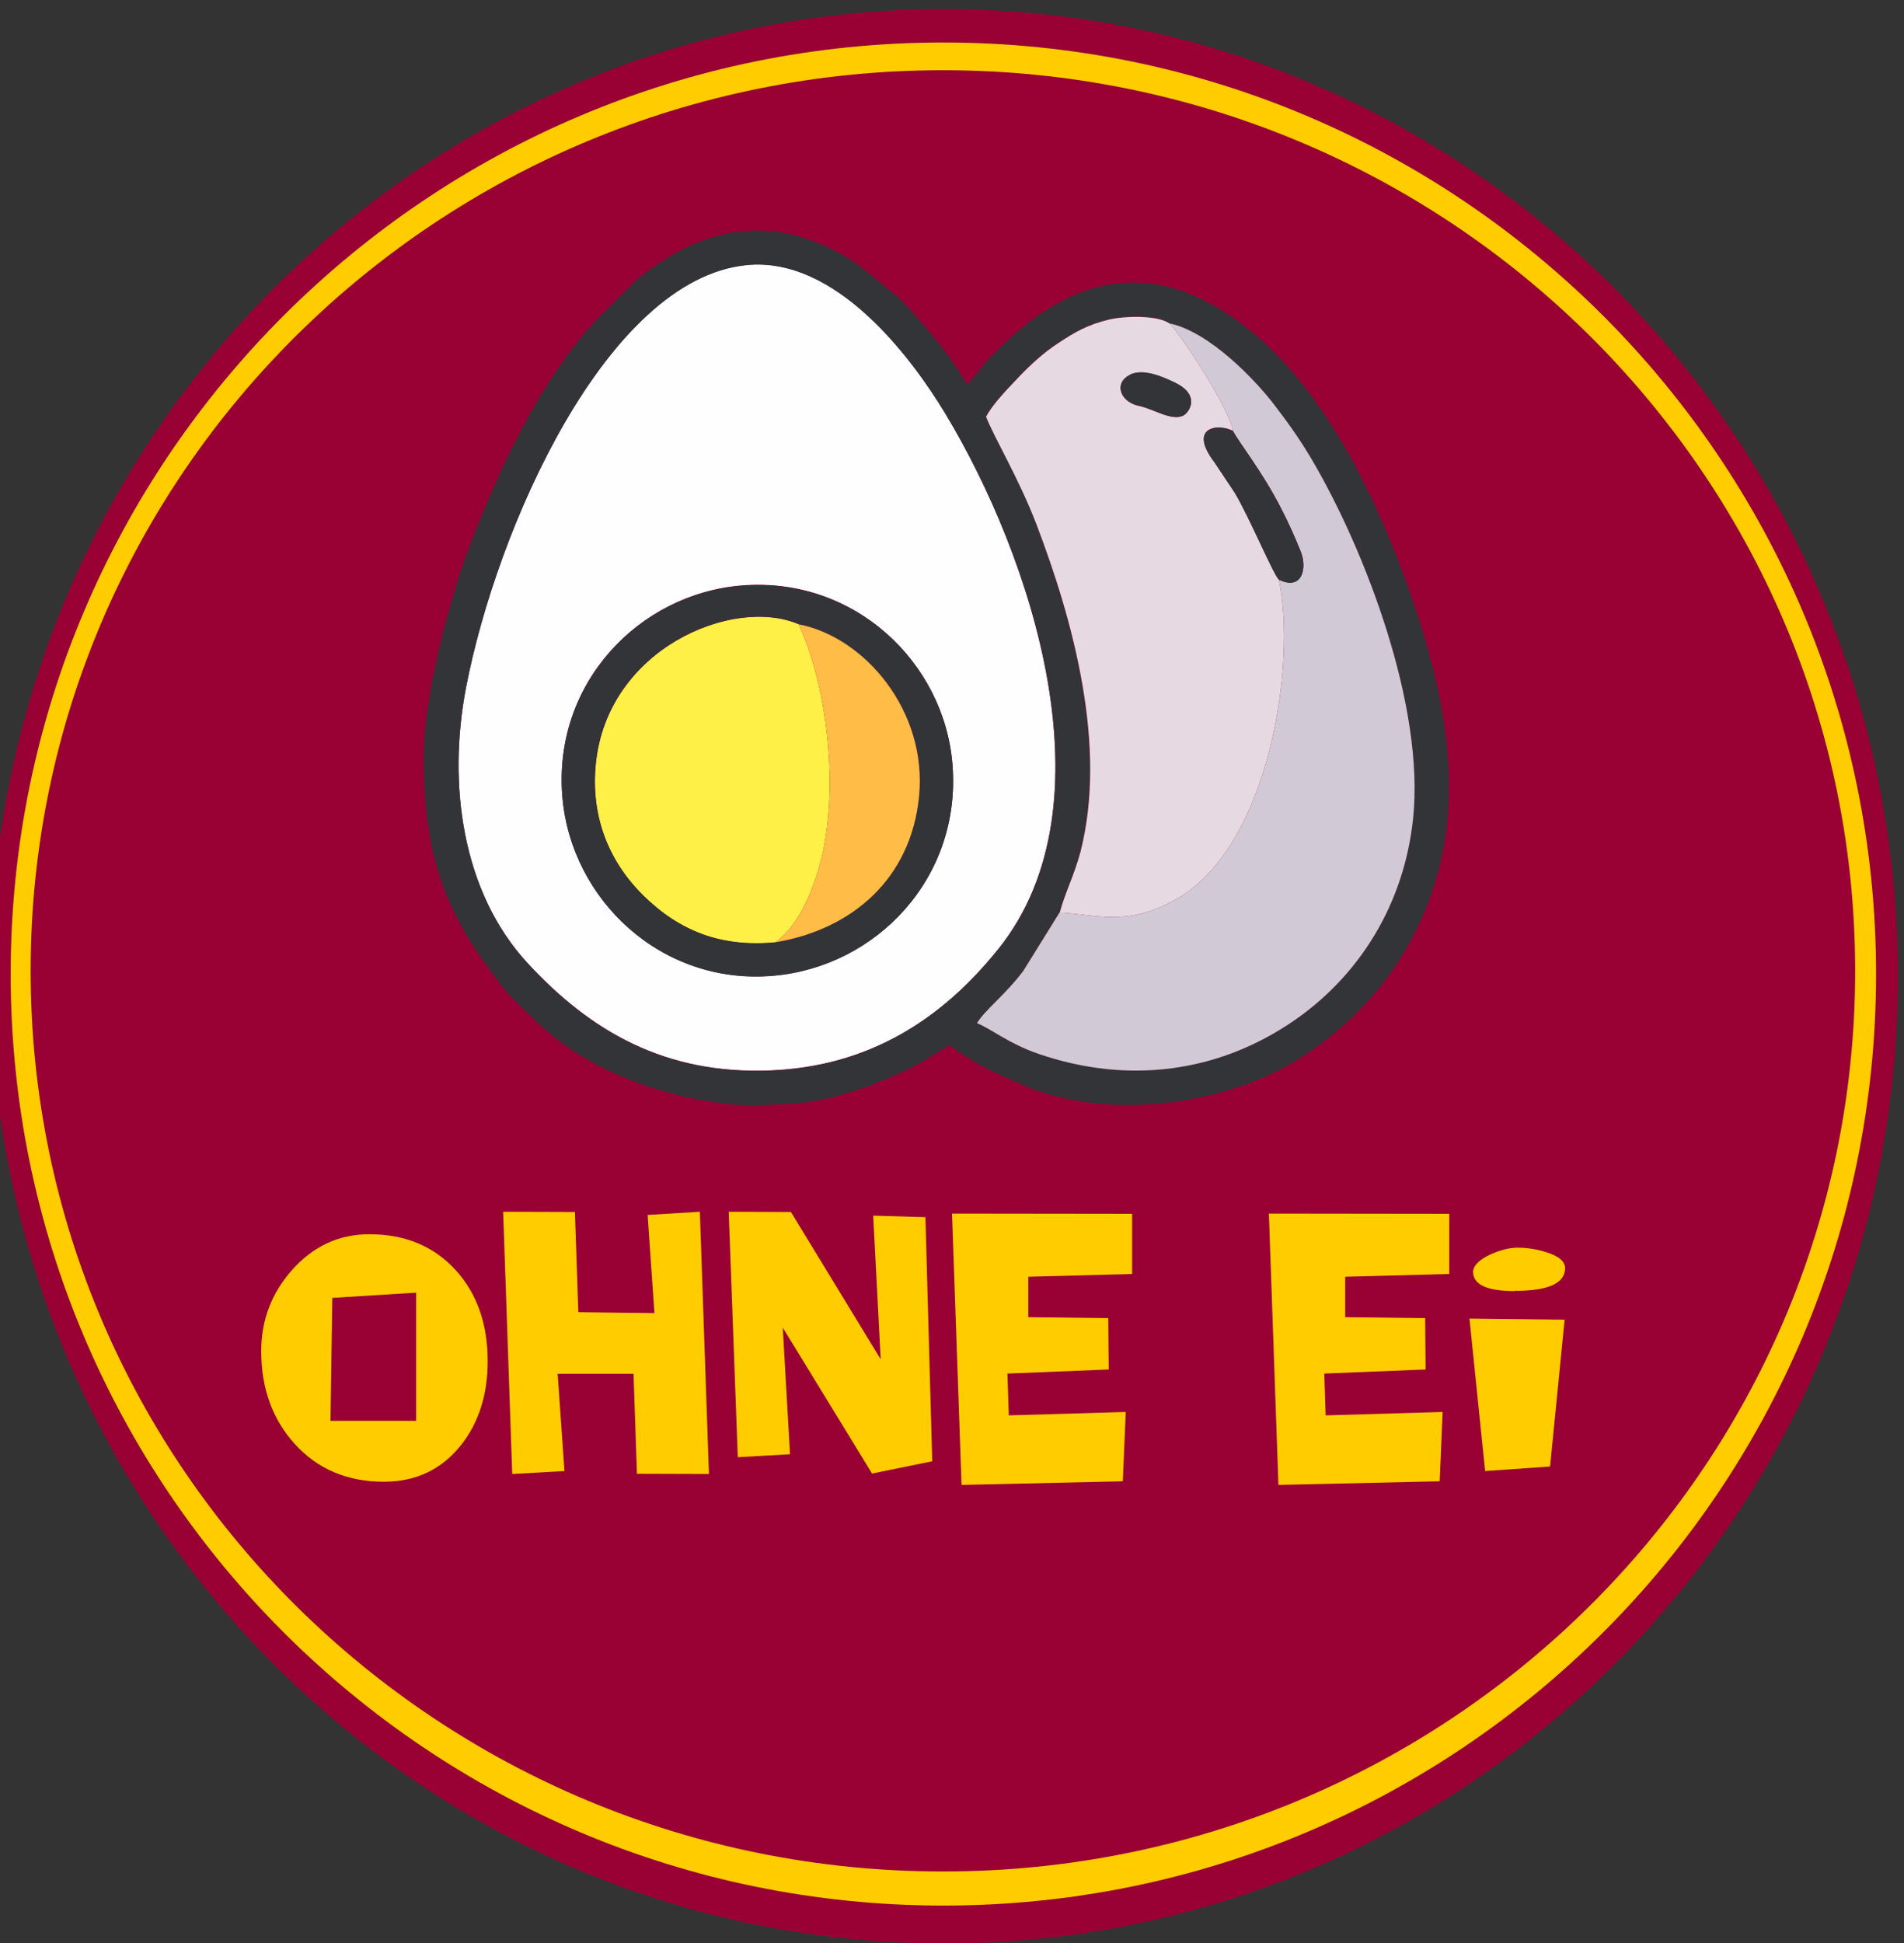 <?xml version="1.0" encoding="UTF-8"?>
<!DOCTYPE svg PUBLIC "-//W3C//DTD SVG 1.1//EN" "http://www.w3.org/Graphics/SVG/1.1/DTD/svg11.dtd">
<!-- Creator: CorelDRAW 2018 (64 Bit) -->
<svg xmlns="http://www.w3.org/2000/svg" xml:space="preserve" width="100%" height="100%" version="1.1" shape-rendering="geometricPrecision" text-rendering="geometricPrecision" image-rendering="optimizeQuality" fill-rule="evenodd" clip-rule="evenodd"
viewBox="0 0 8.382 8.551"
 xmlns:xlink="http://www.w3.org/1999/xlink">
 <rect x="0" y="0" width="8.382" height="8.551" fill="#333333" stroke="none"/>
 <g id="Ebene_x0020_1">
  <path fill="#990033" d="M22.389 29.687c2.318,0 4.199,1.906 4.199,4.256 0,2.35 -1.88,4.256 -4.199,4.256 -2.319,0 -4.199,-1.906 -4.199,-4.256 0,-2.35 1.88,-4.256 4.199,-4.256z"/>
  <path fill="#FFCC00" d="M22.386 29.834c2.267,0 4.106,1.836 4.106,4.099 0,2.264 -1.839,4.099 -4.106,4.099 -2.267,0 -4.106,-1.836 -4.106,-4.099 0,-2.264 1.839,-4.099 4.106,-4.099z"/>
  <path fill="#990033" d="M22.384 29.956c2.218,0 4.016,1.775 4.016,3.963 0,2.188 -1.798,3.963 -4.016,3.963 -2.218,0 -4.016,-1.775 -4.016,-3.963 0,-2.188 1.798,-3.963 4.016,-3.963z"/>
  <path fill="#990033" d="M22.727 38.539c2.319,0 4.199,1.906 4.199,4.256 0,2.35 -1.88,4.256 -4.199,4.256 -2.318,0 -4.199,-1.906 -4.199,-4.256 0,-2.35 1.88,-4.256 4.199,-4.256z"/>
  <path fill="#FFCC00" d="M22.723 38.686c2.267,0 4.106,1.836 4.106,4.099 0,2.264 -1.839,4.099 -4.106,4.099 -2.267,0 -4.106,-1.836 -4.106,-4.099 0,-2.264 1.839,-4.099 4.106,-4.099z"/>
  <path fill="#990033" d="M22.721 38.808c2.218,0 4.016,1.775 4.016,3.963 0,2.188 -1.798,3.963 -4.016,3.963 -2.218,0 -4.016,-1.775 -4.016,-3.963 0,-2.188 1.798,-3.963 4.016,-3.963z"/>
  <path fill="#990033" d="M23.056 47.622c2.318,0 4.199,1.906 4.199,4.256 0,2.35 -1.88,4.256 -4.199,4.256 -2.318,0 -4.199,-1.906 -4.199,-4.256 0,-2.35 1.88,-4.256 4.199,-4.256z"/>
  <path fill="#FFCC00" d="M23.053 47.769c2.267,0 4.106,1.836 4.106,4.099 0,2.264 -1.839,4.099 -4.106,4.099 -2.267,0 -4.106,-1.836 -4.106,-4.099 0,-2.264 1.839,-4.099 4.106,-4.099z"/>
  <path fill="#990033" d="M23.051 47.891c2.218,0 4.016,1.775 4.016,3.963 0,2.188 -1.798,3.963 -4.016,3.963 -2.218,0 -4.016,-1.775 -4.016,-3.963 0,-2.188 1.798,-3.963 4.016,-3.963z"/>
  <path fill="#990033" d="M23.02 57.064c2.318,0 4.199,1.906 4.199,4.256 0,2.35 -1.88,4.256 -4.199,4.256 -2.318,0 -4.199,-1.906 -4.199,-4.256 0,-2.35 1.88,-4.256 4.199,-4.256z"/>
  <path fill="#FFCC00" d="M23.017 57.21c2.267,0 4.106,1.836 4.106,4.099 0,2.264 -1.839,4.099 -4.106,4.099 -2.267,0 -4.106,-1.836 -4.106,-4.099 0,-2.264 1.839,-4.099 4.106,-4.099z"/>
  <path fill="#990033" d="M23.015 57.333c2.218,0 4.016,1.775 4.016,3.963 0,2.188 -1.798,3.963 -4.016,3.963 -2.218,0 -4.016,-1.775 -4.016,-3.963 0,-2.188 1.798,-3.963 4.016,-3.963z"/>
  <path fill="#990033" d="M33.317 19.343c2.318,0 4.199,1.906 4.199,4.256 0,2.35 -1.88,4.256 -4.199,4.256 -2.318,0 -4.199,-1.906 -4.199,-4.256 0,-2.35 1.88,-4.256 4.199,-4.256z"/>
  <path fill="#FFCC00" d="M33.313 19.49c2.267,0 4.106,1.836 4.106,4.099 0,2.264 -1.839,4.099 -4.106,4.099 -2.267,0 -4.106,-1.836 -4.106,-4.099 0,-2.264 1.839,-4.099 4.106,-4.099z"/>
  <path fill="#990033" d="M33.311 19.613c2.218,0 4.016,1.775 4.016,3.963 0,2.188 -1.798,3.963 -4.016,3.963 -2.218,0 -4.016,-1.775 -4.016,-3.963 0,-2.188 1.798,-3.963 4.016,-3.963z"/>
  <path fill="#990033" d="M33.781 29.119c2.318,0 4.199,1.906 4.199,4.256 0,2.35 -1.88,4.256 -4.199,4.256 -2.318,0 -4.199,-1.906 -4.199,-4.256 0,-2.35 1.88,-4.256 4.199,-4.256z"/>
  <path fill="#FFCC00" d="M33.778 29.265c2.267,0 4.106,1.836 4.106,4.099 0,2.264 -1.839,4.099 -4.106,4.099 -2.267,0 -4.106,-1.836 -4.106,-4.099 0,-2.264 1.839,-4.099 4.106,-4.099z"/>
  <path fill="#990033" d="M33.776 29.388c2.218,0 4.016,1.775 4.016,3.963 0,2.188 -1.798,3.963 -4.016,3.963 -2.218,0 -4.016,-1.775 -4.016,-3.963 0,-2.188 1.798,-3.963 4.016,-3.963z"/>
  <path fill="#990033" d="M34.318 38.78c2.318,0 4.199,1.906 4.199,4.256 0,2.35 -1.88,4.256 -4.199,4.256 -2.318,0 -4.199,-1.906 -4.199,-4.256 0,-2.35 1.88,-4.256 4.199,-4.256z"/>
  <path fill="#FFCC00" d="M34.314 38.927c2.267,0 4.106,1.836 4.106,4.099 0,2.264 -1.839,4.099 -4.106,4.099 -2.267,0 -4.106,-1.836 -4.106,-4.099 0,-2.264 1.839,-4.099 4.106,-4.099z"/>
  <path fill="#990033" d="M34.312 39.049c2.218,0 4.016,1.775 4.016,3.963 0,2.188 -1.798,3.963 -4.016,3.963 -2.218,0 -4.016,-1.775 -4.016,-3.963 0,-2.188 1.798,-3.963 4.016,-3.963z"/>
  <path fill="#990033" d="M33.865 48.722c2.318,0 4.199,1.906 4.199,4.256 0,2.35 -1.88,4.256 -4.199,4.256 -2.318,0 -4.199,-1.906 -4.199,-4.256 0,-2.35 1.88,-4.256 4.199,-4.256z"/>
  <path fill="#FFCC00" d="M33.861 48.869c2.267,0 4.106,1.836 4.106,4.099 0,2.264 -1.839,4.099 -4.106,4.099 -2.267,0 -4.106,-1.836 -4.106,-4.099 0,-2.264 1.839,-4.099 4.106,-4.099z"/>
  <path fill="#990033" d="M33.859 48.991c2.218,0 4.016,1.775 4.016,3.963 0,2.188 -1.798,3.963 -4.016,3.963 -2.218,0 -4.016,-1.775 -4.016,-3.963 0,-2.188 1.798,-3.963 4.016,-3.963z"/>
  <path fill="#990033" d="M34.615 58.315c2.318,0 4.199,1.906 4.199,4.256 0,2.35 -1.88,4.256 -4.199,4.256 -2.319,0 -4.199,-1.906 -4.199,-4.256 0,-2.35 1.88,-4.256 4.199,-4.256z"/>
  <path fill="#FFCC00" d="M34.612 58.462c2.267,0 4.106,1.836 4.106,4.099 0,2.264 -1.839,4.099 -4.106,4.099 -2.267,0 -4.106,-1.836 -4.106,-4.099 0,-2.264 1.839,-4.099 4.106,-4.099z"/>
  <path fill="#990033" d="M34.61 58.584c2.218,0 4.016,1.775 4.016,3.963 0,2.188 -1.798,3.963 -4.016,3.963 -2.218,0 -4.016,-1.775 -4.016,-3.963 0,-2.188 1.798,-3.963 4.016,-3.963z"/>
  <path fill="#990033" d="M4.156 0.04c2.319,0 4.199,1.906 4.199,4.256 0,2.35 -1.88,4.256 -4.199,4.256 -2.318,0 -4.199,-1.906 -4.199,-4.256 0,-2.35 1.88,-4.256 4.199,-4.256z"/>
  <path fill="#FFCC00" d="M4.153 0.187c2.267,0 4.106,1.836 4.106,4.099 0,2.264 -1.839,4.099 -4.106,4.099 -2.267,0 -4.106,-1.836 -4.106,-4.099 0,-2.264 1.839,-4.099 4.106,-4.099z"/>
  <path fill="#990033" d="M4.151 0.309c2.218,0 4.016,1.775 4.016,3.963 0,2.188 -1.798,3.963 -4.016,3.963 -2.218,0 -4.016,-1.775 -4.016,-3.963 0,-2.188 1.798,-3.963 4.016,-3.963z"/>
  <g id="_2329099084624">
   <g>
    <path fill="#FFCC00" d="M32.844 52.224c0.499,0.475 1.16,1.147 1.683,1.572 0.088,0.072 0.181,0.132 0.268,0.2l-0.071 1.323c-0.067,0.024 -1.579,0.024 -1.728,0.007l-0.17 -3.07 -0.014 -0.061 0.032 0.028zm2.052 -0.73l0.038 -0.014 -0.016 0.086 -0.107 2.029c-0.132,-0.135 -0.43,-0.338 -0.61,-0.544 -0.188,-0.216 -0.936,-0.922 -1.178,-1.143 -0.152,-0.139 -0.23,-0.117 -0.241,-0.334 -0.009,-0.186 -0.024,-0.373 -0.031,-0.558 0.127,-0.127 0.439,-0.208 0.62,-0.164 0.405,0.098 0.398,0.635 0.87,0.743 0.221,0.05 0.462,-0.007 0.654,-0.102zm-2.436 -1.172l0.082 1.174c-0.185,-0.102 -0.308,-0.254 -0.544,-0.356 -0.158,-0.068 -0.631,-0.217 -0.758,-0.072 0.044,0.082 0.289,0.11 0.524,0.241 0.16,0.089 0.787,0.533 0.814,0.698 0.032,0.199 0.035,0.512 0.05,0.724 0.065,0.954 0.121,1.917 0.199,2.869l2.058 0 0.102 -1.495c0.134,0.036 0.25,0.128 0.553,0.194 0.146,0.032 0.521,0.074 0.625,-0.052 -0.064,-0.095 -0.239,-0.003 -0.641,-0.18 -0.129,-0.057 -0.408,-0.224 -0.506,-0.315l0.22 -3.469 -2.777 0.04z"/>
    <path fill="#990033" d="M36.51 55.263c-0.185,0.191 -0.389,0.362 -0.61,0.509l0.185 0c0.151,-0.109 0.293,-0.229 0.425,-0.359l0 -0.15zm-4.714 0.509c-0.222,-0.148 -0.426,-0.319 -0.611,-0.51l0 0.15c0.134,0.13 0.278,0.251 0.429,0.36l0.181 0zm-0.611 -5.701c0.017,-0.017 0.034,-0.034 0.051,-0.051l-0.051 0 0 0.051zm5.277 -0.051c0.016,0.016 0.032,0.032 0.048,0.048l0 -0.048 -0.048 0z"/>
   </g>
   <g>
    <path fill="#990033" d="M35.236 50.282l-0.22 3.469c0.099,0.091 0.377,0.258 0.506,0.315 0.402,0.177 0.577,0.085 0.641,0.18 -0.103,0.126 -0.479,0.084 -0.625,0.052 -0.303,-0.066 -0.419,-0.157 -0.553,-0.194l-0.102 1.495 -2.058 0c-0.078,-0.952 -0.134,-1.915 -0.199,-2.869 -0.015,-0.212 -0.018,-0.525 -0.05,-0.724 -0.027,-0.165 -0.654,-0.609 -0.814,-0.698 -0.235,-0.131 -0.48,-0.159 -0.524,-0.241 0.127,-0.145 0.6,0.004 0.758,0.072 0.236,0.102 0.359,0.254 0.544,0.356l-0.082 -1.174 2.777 -0.04zm-4 -0.262l5.226 0c0.016,0.016 0.032,0.032 0.048,0.048l0 5.194c-0.185,0.191 -0.389,0.362 -0.61,0.509l-4.103 0c-0.222,-0.148 -0.426,-0.319 -0.611,-0.51l0 -5.191c0.017,-0.017 0.034,-0.034 0.051,-0.051z"/>
    <path fill="#990033" fill-rule="nonzero" d="M35.247 50.283l-0.219 3.464c0.046,0.042 0.13,0.099 0.218,0.155 0.103,0.064 0.213,0.125 0.281,0.155 0.221,0.098 0.373,0.113 0.476,0.123 0.086,0.009 0.138,0.014 0.17,0.06l0.004 0.006 -0.005 0.006c-0.043,0.053 -0.131,0.078 -0.23,0.086 -0.146,0.012 -0.317,-0.011 -0.405,-0.03 -0.193,-0.042 -0.31,-0.094 -0.404,-0.136l0 0c-0.05,-0.022 -0.093,-0.041 -0.137,-0.054l-0.101 1.482 -0.001 0.01 -0.01 0 -2.058 0 -0.01 0 -0.001 -0.01c-0.055,-0.672 -0.099,-1.351 -0.144,-2.028 -0.018,-0.28 -0.037,-0.561 -0.056,-0.841 -0.004,-0.066 -0.008,-0.144 -0.012,-0.224 -0.008,-0.174 -0.016,-0.363 -0.038,-0.499 -0.01,-0.062 -0.112,-0.168 -0.242,-0.279 -0.202,-0.173 -0.47,-0.357 -0.567,-0.411 -0.108,-0.06 -0.218,-0.098 -0.31,-0.13 -0.11,-0.038 -0.193,-0.067 -0.218,-0.115l-0.004 -0.006 0.005 -0.005c0.053,-0.06 0.159,-0.073 0.279,-0.061 0.181,0.017 0.394,0.089 0.491,0.131 0.139,0.06 0.239,0.137 0.335,0.211 0.063,0.048 0.124,0.096 0.193,0.136l-0.08 -1.154 -0.001 -0.011 0.011 -0 2.777 -0.04 0.011 -0 -0.001 0.011zm-4.026 -0.263l0.03 0c-0.022,0.022 -0.044,0.044 -0.066,0.066l0 -0.03c0.012,-0.012 0.024,-0.024 0.035,-0.036zm5.226 0l0.03 0c0.011,0.011 0.022,0.022 0.033,0.033l0 0.03c-0.021,-0.021 -0.042,-0.043 -0.063,-0.064zm0.063 5.228l0 0.031c-0.063,0.064 -0.128,0.126 -0.195,0.186 -0.125,0.111 -0.258,0.214 -0.396,0.308l-0.038 0c0.148,-0.098 0.288,-0.206 0.42,-0.324 0.072,-0.064 0.142,-0.131 0.209,-0.201zm-4.694 0.524l-0.038 0c-0.214,-0.144 -0.413,-0.31 -0.592,-0.494l0 -0.03c0.189,0.197 0.4,0.373 0.63,0.525zm3.191 -2.022l0.219 -3.458 -2.754 0.04 0.081 1.163 0.001 0.019 -0.017 -0.009c-0.078,-0.043 -0.144,-0.094 -0.213,-0.147 -0.095,-0.073 -0.194,-0.15 -0.331,-0.209 -0.095,-0.041 -0.306,-0.112 -0.485,-0.129 -0.11,-0.01 -0.207,-0.001 -0.256,0.049 0.026,0.037 0.103,0.064 0.203,0.099 0.092,0.032 0.204,0.071 0.313,0.132 0.098,0.054 0.367,0.239 0.57,0.413 0.133,0.114 0.238,0.224 0.249,0.292 0.022,0.137 0.031,0.327 0.038,0.501 0.004,0.08 0.007,0.157 0.012,0.224 0.019,0.279 0.037,0.56 0.056,0.841 0.044,0.673 0.088,1.347 0.143,2.018l2.038 0 0.101 -1.485 0.001 -0.013 0.012 0.003c0.05,0.014 0.097,0.035 0.152,0.059l0 0c0.093,0.041 0.21,0.093 0.4,0.135 0.087,0.019 0.256,0.042 0.399,0.029 0.09,-0.007 0.169,-0.028 0.21,-0.072 -0.027,-0.032 -0.074,-0.037 -0.149,-0.045 -0.104,-0.011 -0.258,-0.026 -0.482,-0.125 -0.069,-0.03 -0.18,-0.092 -0.284,-0.156 -0.092,-0.057 -0.178,-0.117 -0.225,-0.161l-0.004 -0.003 0 -0.005z"/>
    <path fill="#990033" d="M36.51 55.413c-0.133,0.13 -0.275,0.249 -0.425,0.359l0.376 0c0.016,-0.014 0.033,-0.028 0.049,-0.043l0 -0.316zm-4.895 0.359c-0.152,-0.11 -0.295,-0.23 -0.429,-0.36l0 0.312c0.019,0.016 0.038,0.032 0.057,0.048l0.372 0z"/>
    <path fill="#990033" d="M32.827 52.257l0.17 3.07c0.149,0.016 1.66,0.016 1.728,-0.007l0.071 -1.323c-0.088,-0.068 -0.18,-0.129 -0.268,-0.2 -0.522,-0.425 -1.183,-1.097 -1.683,-1.572l-0.017 0.032z"/>
    <path fill="#990033" d="M34.918 51.567c-0.005,-0.074 0.004,-0.036 -0.022,-0.073 -0.192,0.095 -0.433,0.152 -0.654,0.102 -0.472,-0.108 -0.465,-0.645 -0.87,-0.743 -0.182,-0.044 -0.493,0.037 -0.62,0.164 0.007,0.186 0.022,0.372 0.031,0.558 0.011,0.217 0.089,0.195 0.241,0.334 0.242,0.221 0.99,0.926 1.178,1.143 0.179,0.206 0.478,0.409 0.61,0.544l0.107 -2.029z"/>
   </g>
   <path fill="#A1C58C" d="M34.918 51.567l0.016 -0.086 -0.038 0.014c0.026,0.036 0.017,-0.002 0.022,0.073z"/>
   <polygon fill="#ADCC99" points="32.827,52.257 32.844,52.224 32.812,52.196 "/>
  </g>
  <path fill="#FFCC00" fill-rule="nonzero" d="M21.554 51.113c-0.186,0 -0.338,-0.064 -0.454,-0.193 -0.112,-0.124 -0.168,-0.28 -0.168,-0.469 0,-0.156 0.052,-0.293 0.155,-0.41 0.107,-0.121 0.238,-0.182 0.393,-0.182 0.184,0 0.331,0.062 0.441,0.185 0.106,0.118 0.159,0.271 0.159,0.458 0,0.168 -0.044,0.309 -0.134,0.423 -0.098,0.125 -0.229,0.187 -0.392,0.187zm0.164 -0.959l-0.425 0.027 -0.009 0.623 0.434 0 0 -0.65z"/>
  <polygon id="1" fill="#FFCC00" fill-rule="nonzero" points="22.837,51.073 22.82,50.565 22.435,50.565 22.47,51.058 22.205,51.074 22.159,49.744 22.522,49.745 22.54,50.254 22.925,50.258 22.891,49.76 23.156,49.744 23.202,51.074 "/>
  <polygon id="2" fill="#FFCC00" fill-rule="nonzero" points="24.029,51.071 23.576,50.332 23.613,50.974 23.349,50.989 23.303,49.744 23.617,49.745 24.073,50.492 24.035,49.764 24.299,49.772 24.334,51.009 "/>
  <polygon id="3" fill="#FFCC00" fill-rule="nonzero" points="24.821,50.073 24.821,50.279 25.227,50.283 25.229,50.544 24.716,50.564 24.723,50.776 25.316,50.76 25.3,51.111 24.482,51.129 24.435,49.753 25.348,49.755 25.348,50.06 "/>
  <polygon id="4" fill="#FFCC00" fill-rule="nonzero" points="21.791,53.688 21.774,53.181 21.39,53.181 21.424,53.674 21.159,53.689 21.113,52.36 21.476,52.361 21.494,52.869 21.879,52.874 21.845,52.375 22.11,52.36 22.156,53.689 "/>
  <polygon id="5" fill="#FFCC00" fill-rule="nonzero" points="22.644,52.689 22.644,52.895 23.049,52.898 23.051,53.16 22.538,53.18 22.545,53.391 23.138,53.375 23.122,53.726 22.305,53.744 22.257,52.369 23.171,52.37 23.171,52.676 "/>
  <polygon id="6" fill="#FFCC00" fill-rule="nonzero" points="24.156,52.761 23.555,52.773 23.576,52.969 24.055,52.965 24.031,53.216 23.622,53.238 23.682,53.696 23.27,53.721 23.301,52.466 24.199,52.443 "/>
  <polygon id="7" fill="#FFCC00" fill-rule="nonzero" points="24.66,52.689 24.66,52.895 25.065,52.898 25.067,53.16 24.554,53.18 24.561,53.391 25.154,53.375 25.138,53.726 24.321,53.744 24.273,52.369 25.187,52.37 25.187,52.676 "/>
  <g id="_2329099080592">
   <g>
    <path fill="#4F8F00" d="M21.455 34.493l0.003 0.003c-0,-0 -0.004,-0.002 -0.003,-0.003zm-0.047 -0.694l0.056 0 0 0.009 -0.056 0 0 -0.009zm-0.216 -1.66c0.116,0.027 0.601,0.355 0.742,0.468 0.019,0.015 0.032,0.026 0.052,0.042 0.229,0.185 0.322,0.288 0.517,0.496 0.109,0.117 0.302,0.393 0.387,0.533 0.234,0.389 0.353,0.704 0.48,1.133 0.113,0.383 0.132,0.431 -0.227,0.433 -0.142,0.001 -0.463,-0.057 -0.626,-0.087 -0.038,-0.007 -0.057,0.001 -0.077,-0.026 0.137,0 0.506,-0.042 0.675,-0.056 0,-0.052 -0.012,-0.113 -0.018,-0.16 -0.022,-0.162 -0.049,-0.284 -0.109,-0.435 -0.205,-0.514 -0.666,-0.559 -1.188,-0.623l-0.327 -0.049c0.113,0 0.191,0.008 0.3,0.009l0.299 0.019c0.202,0 0.4,0.028 0.601,0.028 -0.01,-0.122 -0.113,-0.332 -0.18,-0.43 -0.051,-0.074 -0.145,-0.193 -0.213,-0.247 -0.033,-0.027 -0.054,-0.048 -0.087,-0.072 -0.308,-0.229 -0.481,-0.275 -0.809,-0.372 -0.003,-0.001 -0.011,-0.004 -0.014,-0.005l-0.019 -0.009c0.096,0 0.169,0.009 0.272,0.009 0.102,0 0.169,0.009 0.272,0.009 -0.028,-0.042 -0.597,-0.519 -0.661,-0.568 -0.026,-0.02 -0.025,-0.015 -0.043,-0.042zm0 0l0 0zm-0.75 -0.553c0,0.635 0.035,1.042 0.322,1.582 0.094,0.177 0.169,0.229 0.231,0.322 -0.08,0 -0.307,-0.038 -0.413,-0.047 0.007,0.084 0.099,0.272 0.134,0.344 0.11,0.222 0.256,0.364 0.44,0.517 0.044,0.037 0.091,0.065 0.139,0.096 0.056,0.037 0.112,0.06 0.15,0.094l-0.356 -0.075c0.052,0.099 0.284,0.348 0.356,0.403 0.035,0.027 0.066,0.057 0.102,0.086 0.059,0.048 0.213,0.152 0.283,0.186l0.33 0.149c0.3,0.113 0.728,0.161 1.049,0.161 0.141,0 0.224,-0.089 0.275,-0.184 0.188,-0.347 0.297,-0.656 0.297,-1.101 0,-0.538 -0.202,-1.002 -0.469,-1.351 -0.017,-0.022 -0.03,-0.034 -0.047,-0.056 -0.141,-0.183 -0.339,-0.317 -0.527,-0.439l-0.255 -0.129c-0.129,-0.054 -0.303,-0.111 -0.441,-0.141 -0.218,-0.047 -0.422,-0.091 -0.619,-0.16 -0.287,-0.1 -0.499,-0.236 -0.743,-0.411l-0.22 -0.174c-0.001,0.041 -0.007,0.033 -0.009,0.075l-0.009 0.253z"/>
    <path fill="#4F8F00" d="M23.828 33.49c0.083,0.354 0.075,0.431 0.075,0.778 0,0.133 -0.029,0.316 -0.054,0.424l-0.105 0.373c0.106,0 0.318,-0.054 0.41,-0.097 0.04,-0.019 0.074,-0.036 0.113,-0.056 0.11,-0.059 0.297,-0.226 0.35,-0.325 -0.06,0 -0.102,0.023 -0.159,0.028 0.01,-0.009 0.001,-0.002 0.016,-0.012 0.155,-0.104 0.23,-0.147 0.334,-0.332 0.019,-0.033 0.062,-0.13 0.063,-0.172 -0.078,0 -0.131,0.013 -0.197,0.019 0.035,-0.052 0.073,-0.095 0.109,-0.154 0.033,-0.054 0.063,-0.123 0.085,-0.187 0.089,-0.261 0.078,-0.439 0.078,-0.71 0,-0.032 -0.007,-0.036 -0.009,-0.066 -0.168,0.112 -0.232,0.207 -0.501,0.297 -0.229,0.076 -0.368,0.065 -0.606,0.191z"/>
   </g>
  </g>
  <polygon fill="#FFCC00" fill-rule="nonzero" points="21.214,36.891 21.076,36.87 20.825,36.065 21.029,36.034 21.143,36.547 21.286,36.045 21.537,36.06 "/>
  <polygon id="1" fill="#FFCC00" fill-rule="nonzero" points="21.826,36.238 21.826,36.374 22.093,36.376 22.094,36.549 21.756,36.562 21.76,36.702 22.152,36.691 22.141,36.922 21.602,36.934 21.571,36.027 22.173,36.028 22.173,36.23 "/>
  <path id="2" fill="#FFCC00" fill-rule="nonzero" d="M22.821 36.926l0 -0.077c-0.074,0.051 -0.146,0.077 -0.215,0.077 -0.125,0 -0.228,-0.042 -0.308,-0.124 -0.079,-0.082 -0.118,-0.185 -0.118,-0.311 0,-0.105 0.036,-0.195 0.108,-0.271 0.073,-0.078 0.162,-0.117 0.267,-0.117 0.095,0 0.178,0.025 0.249,0.075 0.073,0.052 0.122,0.123 0.147,0.213l-0.232 0.017 0 -0.11 -0.289 0.017 -0.007 0.409 0.297 0 0 -0.108 -0.154 -0.004 0.008 -0.074 0.391 -0.004 0 0.395 -0.142 0z"/>
  <path id="3" fill="#FFCC00" fill-rule="nonzero" d="M23.546 36.822l-0.036 -0.182 -0.149 0 -0.006 0.271 -0.328 -0.004 0.106 -0.804 0.542 -0.058 0.145 0.743 -0.275 0.034zm-0.041 -0.554l-0.223 0 0.007 0.236 0.25 -0.004 -0.033 -0.231z"/>
  <polygon id="4" fill="#FFCC00" fill-rule="nonzero" points="24.33,36.896 24.032,36.409 24.056,36.832 23.882,36.842 23.852,36.021 24.059,36.022 24.359,36.514 24.334,36.034 24.509,36.04 24.531,36.855 "/>
  <path fill="#FFCC00" fill-rule="nonzero" d="M31.631 45.185c-0.316,0 -0.474,-0.175 -0.474,-0.525 0,-0.128 0.014,-0.324 0.042,-0.589l0.308 0.012 -0.034 0.856 0.316 0 -0.009 -0.945 0.309 0c0.028,0.317 0.042,0.531 0.042,0.641 0,0.17 -0.04,0.302 -0.121,0.397 -0.086,0.102 -0.213,0.153 -0.379,0.153z"/>
  <path id="1" fill="#FFCC00" fill-rule="nonzero" d="M33.12 44.548l-0.202 0.011 0.406 0.399 -0.261 0.202 -0.409 -0.573 -0.014 0.467 -0.313 0.039 -0.103 -1.123 0.744 -0.064c0.012,-0.001 0.027,-0.002 0.046,-0.002 0.104,0 0.189,0.028 0.252,0.084 0.066,0.059 0.099,0.14 0.099,0.244 0,0.081 -0.02,0.151 -0.061,0.209 -0.046,0.066 -0.107,0.101 -0.184,0.105zm-0.091 -0.45l-0.427 0.009 0.006 0.286 0.428 0.003 -0.007 -0.298z"/>
  <polygon id="2" fill="#FFCC00" fill-rule="nonzero" points="34.069,45.157 33.689,44.583 33.725,45.093 33.48,45.107 33.438,43.92 33.773,43.887 33.79,44.389 34.152,43.9 34.388,43.908 33.874,44.554 34.43,45.102 "/>
  <path id="3" fill="#FFCC00" fill-rule="nonzero" d="M34.862 45.149c-0.172,0 -0.311,-0.059 -0.418,-0.178 -0.103,-0.115 -0.155,-0.259 -0.155,-0.433 0,-0.144 0.048,-0.27 0.143,-0.378 0.099,-0.112 0.219,-0.168 0.362,-0.168 0.17,0 0.305,0.057 0.407,0.171 0.097,0.109 0.146,0.25 0.146,0.422 0,0.155 -0.041,0.285 -0.123,0.39 -0.09,0.115 -0.211,0.173 -0.362,0.173zm0.151 -0.884l-0.392 0.025 -0.009 0.575 0.401 0 0 -0.599z"/>
  <path id="4" fill="#FFCC00" fill-rule="nonzero" d="M36.286 44.548l-0.202 0.011 0.406 0.399 -0.261 0.202 -0.409 -0.573 -0.014 0.467 -0.313 0.039 -0.103 -1.123 0.744 -0.064c0.012,-0.001 0.027,-0.002 0.046,-0.002 0.104,0 0.189,0.028 0.252,0.084 0.066,0.059 0.099,0.14 0.099,0.244 0,0.081 -0.02,0.151 -0.061,0.209 -0.046,0.066 -0.107,0.101 -0.184,0.105zm-0.091 -0.45l-0.427 0.009 0.006 0.286 0.428 0.003 -0.007 -0.298z"/>
  <polygon id="5" fill="#FFCC00" fill-rule="nonzero" points="37.275,45.111 36.857,44.429 36.891,45.021 36.647,45.035 36.605,43.887 36.895,43.888 37.315,44.576 37.28,43.905 37.524,43.913 37.556,45.054 "/>
  <path fill="#FFCC00" fill-rule="nonzero" d="M21.605 63.286c-0.046,0.019 -0.126,0.054 -0.239,0.105 -0.083,0.038 -0.124,0.094 -0.125,0.167l0.674 -0.017 -0.018 0.344 -1.1 -0.008c0,-0.314 0.11,-0.545 0.329,-0.692 0.072,-0.049 0.16,-0.093 0.264,-0.131 0.016,-0.005 0.046,-0.017 0.088,-0.034 0.054,-0.023 0.081,-0.05 0.081,-0.082 0,-0.074 -0.002,-0.178 -0.006,-0.312l-0.392 0 0 0.26 -0.384 0c0.007,-0.174 0.066,-0.323 0.179,-0.447 0.118,-0.13 0.262,-0.195 0.433,-0.195 0.174,0 0.311,0.055 0.409,0.165 0.094,0.105 0.141,0.247 0.141,0.423 0,0.2 -0.111,0.351 -0.333,0.454z"/>
  <polygon id="1" fill="#FFCC00" fill-rule="nonzero" points="23.122,63.862 22.742,63.862 22.744,63.284 22.064,63.274 22.072,62.353 22.454,62.355 22.446,62.936 22.871,62.936 22.857,62.37 23.135,62.353 "/>
  <polygon id="2" fill="#FFCC00" fill-rule="nonzero" points="24.889,63.92 24.867,63.27 24.375,63.27 24.419,63.901 24.079,63.921 24.021,62.219 24.486,62.221 24.509,62.871 25.002,62.877 24.957,62.239 25.297,62.219 25.356,63.921 "/>
  <g id="_2329099148176">
   <path fill="#FFCC00" d="M23.342 60.038c0.011,0.017 0.1,0.079 0.125,0.099 0.128,0.106 0.23,0.239 0.301,0.388 0.12,0.249 0.161,0.457 0.185,0.732l-1.773 0.001c0.08,-0.973 0.568,-1.153 0.61,-1.219 -0.059,-0.07 -0.254,-0.136 -0.426,-0.487 -0.111,-0.227 -0.172,-0.477 -0.184,-0.731l1.772 -0.001c-0.005,0.244 -0.08,0.515 -0.184,0.732 -0.049,0.103 -0.11,0.186 -0.18,0.274 -0.069,0.087 -0.217,0.18 -0.246,0.213zm-1.518 1.767l2.484 0 -0.002 -0.331 -0.134 -0.001c-0.007,-0.075 0.001,-0.16 -0.005,-0.238 -0.027,-0.377 -0.132,-0.774 -0.373,-1.072l-0.109 -0.124c0.042,-0.06 0.112,-0.104 0.208,-0.266 0.178,-0.302 0.244,-0.57 0.273,-0.915 0.006,-0.076 -0.001,-0.158 0.006,-0.232l0.135 -0 0 -0.331 -2.484 0 0 0.331 0.135 0c0.006,0.075 0.001,0.159 0.006,0.235 0.026,0.409 0.155,0.802 0.424,1.115 0.017,0.02 0.043,0.042 0.058,0.063 -0.014,0.02 -0.04,0.04 -0.055,0.06 -0.063,0.081 -0.088,0.097 -0.153,0.206 -0.161,0.27 -0.263,0.616 -0.274,0.928 -0.003,0.076 0.002,0.167 -0.005,0.24l-0.134 0.001 -0.002 0.331z"/>
   <path fill="#FFCC00" d="M23.744 61.197c0.022,-0.148 -0.145,-0.268 -0.234,-0.352l-0.077 -0.069c-0.129,-0.108 -0.116,-0.112 -0.281,-0.157 -0.014,-0.091 0.026,-0.623 0.112,-0.71 0.043,-0.044 0.104,-0.074 0.152,-0.123 0.196,-0.202 0.295,-0.514 0.306,-0.795l-1.31 0c0.009,0.276 0.1,0.635 0.319,0.816 0.088,0.073 0.126,0.057 0.165,0.121 0.101,0.166 0.154,0.508 0.144,0.697 -0.146,0.025 -0.257,0.129 -0.367,0.218 -0.082,0.066 -0.237,0.23 -0.221,0.353l1.293 0z"/>
  </g>
  <path fill="#FFCC00" d="M24.16 43.508c0.068,-0.007 0.127,-0.003 0.178,0.007 0.221,0.067 0.431,0.155 0.581,0.291l0.252 0.213c0.247,0.208 0.38,0.529 0.409,0.909 0.003,0.078 0.002,0.15 -0.023,0.245 0.054,-0.002 0.136,-0.028 0.206,-0.114 0.117,-0.147 -0.039,-0.502 -0.066,-0.572l-0.144 -0.349 -0.089 -0.115 -0.431 -0.428 -0.653 -0.311c-0.043,0.023 -0.104,0.059 -0.142,0.102 -0.036,0.038 -0.055,0.081 -0.077,0.121z"/>
  <path fill="#FFCC00" d="M24.223 42.127c-0.037,-0.023 -0.088,-0.033 -0.121,-0.057l-0.381 -0.38 -0.029 0.025c0.072,0.137 0.147,0.227 0.253,0.339 0.024,0.023 0.061,0.055 0.06,0.092l0.218 -0.018z"/>
  <path fill="#FFCC00" d="M23.868 42.162c-0.021,-0.117 -0.118,-0.204 -0.208,-0.282 -0.078,-0.063 -0.146,-0.133 -0.25,-0.151 -0.081,-0.167 -0.168,-0.261 -0.327,-0.371 0.024,0.138 0.118,0.246 0.188,0.368 -0.048,0.079 -0.055,0.106 -0.131,0.058 -0.111,-0.07 -0.193,-0.164 -0.279,-0.252 -0.081,-0.084 -0.209,-0.125 -0.283,-0.204 -0.145,-0.165 -0.291,-0.266 -0.486,-0.367 0.07,0.169 0.206,0.225 0.33,0.355 0.056,0.061 0.057,0.108 0.03,0.19 -0.092,0.236 0.133,0.443 0.266,0.635 -0.141,-0.019 -0.267,0.002 -0.358,0.118 -0.028,0.035 -0.035,0.062 -0.046,0.1l0.142 -0.018c0.014,-0.017 0.029,-0.025 0.049,-0.032 0.055,-0.028 0.137,-0.012 0.193,0.002l0.32 -0.041c-0.065,-0.049 -0.127,-0.073 -0.205,-0.094 0.01,-0.043 0.067,-0.139 0.046,-0.178 -0.105,-0.19 -0.239,-0.236 -0.268,-0.452 0.17,0.072 0.262,0.202 0.381,0.338 0.069,0.08 0.118,0.126 0.215,0.171l0.093 0.181 0.2 -0.025 -0.143 -0.316c0.084,0.026 0.153,0.069 0.22,0.129 0.049,0.046 0.078,0.105 0.112,0.163l0.2 -0.025z"/>
  <polygon fill="#FFCC00" points="22.261,42.365 22.236,42.342 22.127,42.367 22.129,42.382 "/>
  <path fill="#FFCC00" d="M21.634 42.471c-0.067,-0.018 -0.195,-0.059 -0.254,-0.099 0.082,-0.068 0.168,-0.105 0.262,-0.158 0.066,-0.029 0.075,-0.083 0.082,-0.151l0.032 -0.004c0.144,0.123 0.255,0.192 0.435,0.222l0.051 -0.137 -0.093 -0.019 -0.009 -0.025c-0.126,-0.062 -0.22,-0.129 -0.323,-0.22 0.176,0.04 0.393,0.222 0.469,0.233 0.032,0.001 0.058,-0.002 0.07,-0.035 0.029,-0.061 -0.032,-0.121 -0.074,-0.158 -0.122,-0.115 -0.257,-0.166 -0.422,-0.203l0.041 -0.177c-0.114,-0.095 -0.14,-0.207 -0.174,-0.349l0.126 0.062 0.415 0.355c0.053,-0.007 0.093,-0.022 0.102,-0.076 0.004,-0.048 -0.03,-0.106 -0.071,-0.132l-0.983 -0.727 -0.088 -0.057c0.107,0.201 0.351,0.353 0.389,0.437 0.022,0.049 -0.049,0.116 -0.047,0.173 0.001,0.172 0.102,0.327 0.185,0.473 -0.072,0.061 -0.153,0.134 -0.124,0.23 0.011,0.04 0.041,0.068 0.066,0.096l-0.081 0.036 -0.026 -0.195c-0.218,0.048 -0.465,0.116 -0.668,-0.004l0.287 -0.094 0.132 0.03 0.041 -0.057 -0.04 -0.141 -0.37 0.031c-0.024,-0.023 -0.047,-0.031 -0.083,-0.021 -0.041,0.016 -0.07,0.035 -0.117,0.041 -0.121,0.015 -0.195,-0.017 -0.285,-0.095l0.079 -0.01 0.04 -0.104 0.056 0.019c0.005,0.036 0.019,0.06 0.059,0.045 0.041,-0.011 0.061,-0.107 0.056,-0.143 -0.009,-0.067 -0.41,-0.314 -0.434,-0.337 0.171,0.041 0.307,0.139 0.457,0.224l0.063 -0.086 -0.012 -0.092c-0.126,-0.068 -0.254,-0.145 -0.395,-0.201 -0.085,-0.036 -0.159,-0.032 -0.246,-0l-0.588 -0.286 -0.03 0.014c0.146,0.175 0.322,0.252 0.532,0.345 -0.038,0.198 0.17,0.313 0.33,0.392 -0.067,0.061 -0.109,0.103 -0.125,0.188l-0.514 -0.092 0.046 0.062c0.128,0.078 0.265,0.102 0.4,0.153 0.18,0.071 0.27,0.185 0.474,0.191l0.01 0.077 -0.435 -0.102c0.172,0.172 0.377,0.224 0.627,0.26 0.206,0.026 0.394,0.029 0.587,-0.006l0.003 0.021c-0.167,0.073 -0.281,0.135 -0.278,0.322l-0.024 0.024 -0.539 -0.115c0.052,0.067 0.106,0.112 0.185,0.149 0.051,0.025 0.156,0.058 0.211,0.072l0.554 -0.069z"/>
  <path fill="#FFCC00" d="M20.613 40.604c0.091,0.161 0.254,0.266 0.388,0.39 -0.062,0.18 -0.024,0.264 0.081,0.408l0.063 -0.008 0.047 -0.089 -0.059 -0.16c0.141,0.055 0.18,0.108 0.278,0.205 0.061,0.055 0.094,-0.017 0.13,-0.069l-0.012 -0.092 -0.868 -0.59 -0.047 0.006z"/>
  <path fill="#FFCC00" d="M24.193 42.112c0.234,0.112 0.446,0.465 0.525,0.695 0.054,0.166 0.065,0.452 -0.16,0.485 -0.012,-0.092 0.02,-0.17 0.015,-0.253 -0.004,-0.151 -0.073,-0.309 -0.148,-0.43 -0.083,-0.141 -0.209,-0.25 -0.33,-0.355l-0.027 0.035c0.04,0.178 0.13,0.297 0.24,0.445l-0.074 0.124c-0.071,0.03 -0.101,0.002 -0.136,-0.061 -0.075,-0.126 -0.175,-0.234 -0.195,-0.383 -0.016,-0.118 0.034,-0.17 0.096,-0.272 0.009,-0.012 0.002,-0.013 0.005,-0.024l0.19 -0.006z"/>
  <path fill="#FFCC00" d="M23.866 42.151c0.008,0.02 0.007,0.048 0.01,0.068 -0.02,0.013 -0.037,0.041 -0.057,0.054 -0.025,0.014 -0.062,0.013 -0.089,0.011l-0.067 -0.108 0.204 -0.026z"/>
  <path fill="#FFCC00" d="M23.47 42.191c0.024,0.06 0.061,0.129 0.096,0.192 0.021,0.039 -0.071,0.15 -0.089,0.178 0.128,-0.001 0.234,0.033 0.349,0.092 0.115,0.064 0.282,0.158 0.265,0.311 -0.006,0.032 -0.041,0.094 -0.08,0.083 -0.088,-0.02 -0.051,-0.145 -0.273,-0.247 -0.154,-0.075 -0.221,-0.092 -0.383,-0.067l-0.041 0.052c0.042,0.198 0.223,0.233 0.398,0.305l0.007 0.057 -0.05 0.064 -0.161 -0.006 -0.011 0.075c-0.078,0.015 -0.152,0.024 -0.232,0.024 -0.182,-0.003 -0.299,0.038 -0.468,0.137l0.006 0.088c0.098,0.014 0.196,0.028 0.292,0.026l0.908 -0.036 0.048 0.036 0.018 0.139 -1.085 0.038c-0.16,0.004 -0.248,-0.016 -0.324,-0.147 -0.295,-0.051 -0.543,-0.109 -0.799,-0.27l0.126 -0.016 0.645 0.154c0.116,-0.255 0.224,-0.284 0.524,-0.317 0.047,-0.006 0.095,-0.012 0.142,-0.018 -0.065,-0.086 -0.131,-0.182 -0.114,-0.299 0.028,-0.15 0.109,-0.228 0.253,-0.267l-0.166 -0.328 0.198 -0.031z"/>
  <path fill="#FFCC00" d="M22.981 42.245c0.057,0.028 0.136,0.105 0.161,0.161 0.038,0.089 -0.036,0.135 -0.114,0.145 -0.038,-0.089 -0.082,-0.136 -0.168,-0.177 -0.052,-0.03 -0.112,-0.052 -0.173,-0.065l0.294 -0.063z"/>
  <path fill="#FFCC00" d="M22.461 42.334c-0.018,0.023 -0.037,0.058 -0.028,0.088 0.042,0.115 0.356,0.148 0.461,0.177 0.006,0.046 0.013,0.098 -0.026,0.129 -0.091,0.079 -0.322,-0.053 -0.432,-0.076 0.003,0.026 0.021,0.076 -0.009,0.095 -0.054,0.033 -0.125,0.021 -0.189,0.029 -0.083,0.016 -0.154,0.046 -0.198,0.119 0.256,0.077 0.473,0.066 0.724,-0.018 0.056,-0.018 0.125,-0.021 0.133,-0.085l0.047 -0.006 0.053 0.04 0.016 0.118c-0.074,0.088 -0.144,0.081 -0.288,0.125 -0.303,0.09 -0.288,0.12 -0.583,0.032l-0.684 -0.206 -0.009 -0.03 -0.067 -0.023 0.016 -0.039 0.509 0.092 0.018 -0.028c-0.004,-0.073 -0.003,-0.141 0.061,-0.185 0.103,-0.07 0.222,-0.096 0.348,-0.112l-0.041 -0.068c-0.246,0.12 -0.43,0.18 -0.699,0.125l-0.5 -0.081 -0.069 -0.025 0.541 -0.068c0.122,0.037 0.238,0.022 0.359,0.012 0.048,-0.001 0.175,-0.006 0.202,-0.046 0.009,-0.012 0.001,-0.034 -0.001,-0.044l0.112 -0.026 0.058 0.054 0.02 -0.058 0.144 -0.011z"/>
  <rect fill="#990033" transform="matrix(0.147 -0.076 0.077 0.145 30.491 54.512)" width="44.662" height="10.16"/>
  <polygon fill="#FFCC00" fill-rule="nonzero" points="31.01,55.487 30.667,54.792 30.901,54.662 31.102,55.23 31.336,55.062 31.434,55.249 "/>
  <path id="1" fill="#FFCC00" fill-rule="nonzero" d="M31.939 55.003l-0.113 -0.147 -0.134 0.066 0.114 0.246 -0.296 0.141 -0.26 -0.768 0.461 -0.291 0.459 0.603 -0.231 0.151zm-0.282 -0.479l-0.2 0.099 0.11 0.209 0.222 -0.114 -0.132 -0.193z"/>
  <polygon id="2" fill="#FFCC00" fill-rule="nonzero" points="32.674,54.759 32.25,54.511 32.434,54.827 32.282,54.913 31.879,54.165 32.083,54.038 32.253,54.355 32.331,53.927 32.484,53.857 32.359,54.434 32.888,54.61 "/>
  <polygon id="3" fill="#FFCC00" fill-rule="nonzero" points="32.93,53.907 33.258,54.522 33.017,54.63 32.747,53.981 32.547,54.08 32.472,53.907 33.041,53.64 33.124,53.795 "/>
  <path id="4" fill="#FFCC00" fill-rule="nonzero" d="M33.794 54.201c-0.11,0.054 -0.218,0.06 -0.325,0.018 -0.102,-0.041 -0.181,-0.117 -0.236,-0.229 -0.045,-0.092 -0.055,-0.188 -0.028,-0.287 0.028,-0.103 0.088,-0.177 0.179,-0.222 0.109,-0.053 0.214,-0.06 0.315,-0.019 0.097,0.039 0.173,0.114 0.227,0.225 0.049,0.1 0.064,0.196 0.044,0.289 -0.021,0.102 -0.081,0.177 -0.178,0.225zm-0.182 -0.615l-0.243 0.14 0.176 0.371 0.257 -0.127 -0.189 -0.384z"/>
  <path id="5" fill="#FFCC00" fill-rule="nonzero" d="M34.524 53.867c-0.052,0.026 -0.119,0.042 -0.199,0.049 -0.073,0.006 -0.143,0.004 -0.208,-0.007l-0.097 -0.197c0.173,0.033 0.285,0.037 0.336,0.011 0.039,-0.019 0.067,-0.038 0.082,-0.055 0.024,-0.028 0.027,-0.058 0.01,-0.093 -0.014,-0.029 -0.054,-0.048 -0.12,-0.057 -0.018,-0.002 -0.083,-0.007 -0.193,-0.013 -0.085,-0.004 -0.151,-0.013 -0.197,-0.027 -0.062,-0.018 -0.103,-0.048 -0.123,-0.088 -0.033,-0.068 0.003,-0.147 0.108,-0.237 0.067,-0.057 0.148,-0.109 0.242,-0.155 0.067,-0.033 0.144,-0.065 0.231,-0.097l0.088 0.178c-0.07,0.027 -0.128,0.051 -0.174,0.074 -0.051,0.025 -0.092,0.048 -0.121,0.067 -0.067,0.045 -0.093,0.084 -0.077,0.116 0.013,0.026 0.05,0.04 0.111,0.042 0.033,-0 0.094,0.001 0.182,0.002 0.172,0.005 0.281,0.053 0.327,0.146 0.03,0.062 0.019,0.128 -0.035,0.199 -0.045,0.059 -0.102,0.105 -0.173,0.14z"/>
  <polygon id="6" fill="#FFCC00" fill-rule="nonzero" points="34.777,52.953 34.837,53.075 35.078,52.959 35.155,53.113 34.858,53.274 34.923,53.398 35.269,53.215 35.362,53.427 34.884,53.676 34.455,52.877 34.996,52.611 35.085,52.792 "/>
  <polygon id="7" fill="#FFCC00" fill-rule="nonzero" points="35.693,52.555 35.341,52.738 35.41,52.847 35.693,52.706 35.751,52.861 35.516,52.993 35.684,53.246 35.449,53.381 35.101,52.63 35.625,52.355 "/>
  <path id="8" fill="#FFCC00" fill-rule="nonzero" d="M36.43 52.424l-0.126 0.071 0.386 0.128 -0.104 0.212 -0.443 -0.238 0.138 0.304 -0.188 0.124 -0.421 -0.688 0.457 -0.276c0.007,-0.004 0.017,-0.01 0.029,-0.015 0.067,-0.033 0.13,-0.042 0.189,-0.026 0.061,0.017 0.108,0.059 0.141,0.125 0.026,0.052 0.035,0.103 0.027,0.154 -0.008,0.057 -0.037,0.099 -0.085,0.126zm-0.2 -0.26l-0.271 0.14 0.094 0.182 0.276 -0.133 -0.099 -0.189z"/>
  <polygon id="9" fill="#FFCC00" fill-rule="nonzero" points="36.75,51.982 36.81,52.103 37.051,51.987 37.128,52.141 36.83,52.303 36.896,52.426 37.242,52.243 37.335,52.456 36.857,52.705 36.428,51.905 36.969,51.64 37.058,51.82 "/>
  <path id="10" fill="#FFCC00" fill-rule="nonzero" d="M37.28 51.775c-0.084,0.041 -0.135,0.043 -0.154,0.004l-0.001 -0.003c-0.006,-0.019 0.003,-0.044 0.029,-0.075 0.023,-0.028 0.046,-0.047 0.071,-0.059 0.027,-0.013 0.057,-0.023 0.09,-0.029 0.045,-0.007 0.072,-0.001 0.082,0.02 0.022,0.045 -0.017,0.093 -0.117,0.142zm0.365 0.474l-0.188 0.11 -0.273 -0.434 0.287 -0.137 0.173 0.462z"/>
  <rect fill="#990033" transform="matrix(0.151 -0.075 0.063 0.118 18.783 43.53)" width="44.662" height="10.16"/>
  <polygon fill="#FFCC00" fill-rule="nonzero" points="20.183,44.068 19.981,44.197 19.61,43.721 19.737,44.266 19.526,44.356 19.032,43.66 19.169,43.569 19.555,44.037 19.431,43.546 19.573,43.487 19.912,43.838 19.71,43.307 19.934,43.218 "/>
  <polygon id="1" fill="#FFCC00" fill-rule="nonzero" points="20.295,43.21 20.36,43.341 20.619,43.217 20.702,43.382 20.382,43.556 20.453,43.689 20.825,43.492 20.925,43.721 20.41,43.989 19.948,43.128 20.531,42.842 20.627,43.037 "/>
  <path id="2" fill="#FFCC00" fill-rule="nonzero" d="M20.866 42.987c-0.09,0.044 -0.145,0.046 -0.166,0.004l-0.001 -0.003c-0.007,-0.021 0.004,-0.048 0.031,-0.081 0.025,-0.03 0.05,-0.051 0.076,-0.064 0.029,-0.014 0.061,-0.025 0.097,-0.031 0.048,-0.008 0.078,-0.001 0.089,0.021 0.024,0.049 -0.018,0.1 -0.126,0.153zm0.393 0.51l-0.203 0.118 -0.293 -0.467 0.309 -0.148 0.187 0.497z"/>
  <polygon id="3" fill="#FFCC00" fill-rule="nonzero" points="21.462,43.123 21.831,42.923 21.947,43.124 21.39,43.4 21.258,43.213 21.494,42.706 21.126,42.847 21.028,42.655 21.592,42.398 21.714,42.645 "/>
  <polygon id="4" fill="#FFCC00" fill-rule="nonzero" points="21.97,42.385 22.034,42.517 22.294,42.392 22.377,42.557 22.056,42.731 22.127,42.864 22.5,42.667 22.6,42.896 22.085,43.164 21.623,42.303 22.206,42.017 22.301,42.212 "/>
  <polygon id="5" fill="#FFCC00" fill-rule="nonzero" points="23.145,42.596 22.625,42.268 22.849,42.664 22.686,42.757 22.266,41.979 22.466,41.881 22.991,42.214 22.738,41.762 22.909,41.684 23.319,42.461 "/>
  <polygon id="6" fill="#FFCC00" fill-rule="nonzero" points="23.677,41.602 23.298,41.798 23.372,41.916 23.677,41.764 23.74,41.931 23.486,42.073 23.668,42.346 23.414,42.491 23.04,41.682 23.604,41.386 "/>
  <path id="7" fill="#FFCC00" fill-rule="nonzero" d="M24.471 41.461l-0.136 0.076 0.416 0.138 -0.112 0.228 -0.477 -0.257 0.149 0.328 -0.203 0.133 -0.453 -0.741 0.492 -0.297c0.008,-0.005 0.018,-0.011 0.031,-0.017 0.072,-0.036 0.14,-0.045 0.203,-0.028 0.066,0.018 0.116,0.063 0.152,0.135 0.028,0.056 0.037,0.111 0.029,0.166 -0.009,0.061 -0.04,0.106 -0.091,0.135zm-0.216 -0.279l-0.292 0.151 0.101 0.196 0.297 -0.143 -0.106 -0.203z"/>
  <polygon id="8" fill="#FFCC00" fill-rule="nonzero" points="24.815,40.984 24.88,41.115 25.139,40.99 25.222,41.156 24.902,41.33 24.972,41.463 25.345,41.266 25.445,41.495 24.93,41.762 24.468,40.901 25.051,40.616 25.146,40.81 "/>
  <path id="9" fill="#FFCC00" fill-rule="nonzero" d="M25.386 40.761c-0.09,0.044 -0.145,0.046 -0.166,0.004l-0.001 -0.003c-0.007,-0.021 0.004,-0.048 0.031,-0.081 0.025,-0.03 0.05,-0.051 0.076,-0.064 0.029,-0.014 0.061,-0.025 0.097,-0.031 0.048,-0.008 0.078,-0.001 0.089,0.021 0.024,0.049 -0.018,0.1 -0.126,0.153zm0.393 0.51l-0.203 0.118 -0.293 -0.467 0.309 -0.148 0.187 0.497z"/>
  <path fill="#FFCC00" fill-rule="nonzero" d="M31.537 33.263c-0.089,0 -0.19,-0.022 -0.304,-0.066 -0.104,-0.04 -0.197,-0.09 -0.278,-0.149l0 -0.333c0.213,0.16 0.363,0.241 0.45,0.241 0.066,0 0.116,-0.007 0.148,-0.021 0.051,-0.021 0.076,-0.061 0.076,-0.12 0,-0.049 -0.042,-0.102 -0.125,-0.158 -0.024,-0.016 -0.108,-0.064 -0.254,-0.146 -0.113,-0.063 -0.197,-0.119 -0.25,-0.169 -0.072,-0.067 -0.109,-0.134 -0.109,-0.202 0,-0.115 0.102,-0.198 0.306,-0.249 0.13,-0.033 0.275,-0.049 0.434,-0.049 0.114,0 0.24,0.008 0.378,0.023l0 0.302c-0.113,-0.011 -0.209,-0.016 -0.286,-0.016 -0.087,0 -0.156,0.004 -0.209,0.01 -0.122,0.016 -0.183,0.051 -0.183,0.106 0,0.043 0.041,0.087 0.123,0.131 0.045,0.022 0.127,0.064 0.246,0.125 0.232,0.122 0.347,0.261 0.347,0.417 0,0.105 -0.06,0.187 -0.181,0.247 -0.1,0.05 -0.21,0.075 -0.329,0.075z"/>
  <path id="1" fill="#FFCC00" fill-rule="nonzero" d="M32.894 33.076l-0.054 -0.276 -0.227 0 -0.009 0.411 -0.497 -0.007 0.16 -1.22 0.822 -0.087 0.221 1.127 -0.416 0.051zm-0.062 -0.841l-0.339 0 0.01 0.358 0.378 -0.007 -0.05 -0.351z"/>
  <path id="2" fill="#FFCC00" fill-rule="nonzero" d="M33.888 33.268c-0.343,0 -0.514,-0.19 -0.514,-0.57 0,-0.139 0.015,-0.351 0.046,-0.638l0.334 0.013 -0.037 0.928 0.343 0 -0.01 -1.024 0.335 0c0.03,0.344 0.046,0.575 0.046,0.695 0,0.184 -0.043,0.328 -0.131,0.43 -0.094,0.11 -0.231,0.166 -0.411,0.166z"/>
  <polygon id="3" fill="#FFCC00" fill-rule="nonzero" points="34.916,32.19 34.916,32.396 35.321,32.4 35.323,32.661 34.81,32.681 34.817,32.893 35.41,32.876 35.394,33.228 34.577,33.245 34.529,31.87 35.442,31.872 35.442,32.177 "/>
  <path id="4" fill="#FFCC00" fill-rule="nonzero" d="M36.499 32.578l-0.219 0.012 0.44 0.433 -0.283 0.219 -0.443 -0.621 -0.016 0.507 -0.339 0.042 -0.111 -1.218 0.806 -0.069c0.013,-0.001 0.03,-0.002 0.05,-0.002 0.113,0 0.204,0.031 0.274,0.091 0.072,0.064 0.108,0.152 0.108,0.265 0,0.088 -0.022,0.163 -0.067,0.227 -0.049,0.071 -0.116,0.11 -0.199,0.114zm-0.099 -0.487l-0.463 0.009 0.006 0.31 0.464 0.004 -0.008 -0.323z"/>
  <polygon id="5" fill="#FFCC00" fill-rule="nonzero" points="32.533,34.865 32.566,35.922 32.166,35.908 32.234,34.844 31.896,34.844 31.91,34.56 32.863,34.577 32.871,34.844 "/>
  <polygon id="6" fill="#FFCC00" fill-rule="nonzero" points="33.367,34.806 33.367,35.012 33.772,35.015 33.774,35.276 33.261,35.296 33.268,35.508 33.861,35.492 33.845,35.843 33.028,35.861 32.98,34.486 33.894,34.487 33.894,34.793 "/>
  <path id="7" fill="#FFCC00" fill-rule="nonzero" d="M34.226 34.879c-0.141,0 -0.212,-0.032 -0.212,-0.097l0 -0.004c0.004,-0.03 0.034,-0.058 0.089,-0.084 0.049,-0.022 0.095,-0.034 0.136,-0.034 0.046,0 0.093,0.007 0.141,0.021 0.066,0.02 0.099,0.047 0.099,0.082 0,0.077 -0.085,0.116 -0.254,0.116zm0.179 0.889l-0.33 0.023 -0.08 -0.773 0.483 0.006 -0.073 0.744z"/>
  <path id="8" fill="#FFCC00" fill-rule="nonzero" d="M35.516 35.848l0 -0.116c-0.112,0.077 -0.221,0.116 -0.327,0.116 -0.19,0 -0.346,-0.063 -0.467,-0.189 -0.119,-0.124 -0.179,-0.281 -0.179,-0.473 0,-0.159 0.055,-0.296 0.164,-0.411 0.112,-0.118 0.246,-0.177 0.404,-0.177 0.144,0 0.27,0.038 0.378,0.114 0.112,0.079 0.186,0.186 0.222,0.323l-0.352 0.026 0 -0.167 -0.439 0.026 -0.011 0.62 0.45 0 0 -0.164 -0.233 -0.007 0.012 -0.112 0.593 -0.007 0 0.599 -0.215 0z"/>
  <path fill="#FFCC00" d="M32.897 42.224c-0.049,-0.016 -0.092,-0.022 -0.131,-0.021 -0.172,0.025 -0.338,0.071 -0.469,0.167l-0.217 0.149c-0.212,0.145 -0.359,0.408 -0.439,0.739 -0.014,0.068 -0.025,0.132 -0.021,0.22 -0.039,-0.01 -0.095,-0.046 -0.133,-0.132 -0.063,-0.147 0.105,-0.437 0.136,-0.494l0.159 -0.286 0.083 -0.087 0.381 -0.311 0.525 -0.174c0.028,0.026 0.067,0.068 0.088,0.112 0.02,0.039 0.028,0.08 0.037,0.119z"/>
  <path fill="#FFCC00" d="M33.064 40.997c0.031,-0.015 0.07,-0.015 0.097,-0.032l0.337 -0.277 0.017 0.026c-0.073,0.11 -0.143,0.177 -0.237,0.26 -0.021,0.017 -0.053,0.039 -0.058,0.071l-0.156 -0.049z"/>
  <path fill="#FFCC00" d="M33.318 41.083c0.033,-0.1 0.117,-0.162 0.195,-0.216 0.067,-0.044 0.127,-0.095 0.206,-0.095 0.085,-0.135 0.163,-0.204 0.296,-0.277 -0.038,0.118 -0.124,0.199 -0.194,0.296 0.023,0.077 0.024,0.102 0.087,0.071 0.091,-0.044 0.166,-0.115 0.242,-0.179 0.072,-0.061 0.172,-0.078 0.238,-0.137 0.131,-0.123 0.254,-0.19 0.412,-0.249 -0.077,0.138 -0.185,0.167 -0.296,0.263 -0.05,0.045 -0.058,0.086 -0.051,0.162 0.031,0.222 -0.166,0.37 -0.292,0.519 0.106,0.005 0.194,0.043 0.243,0.159 0.015,0.035 0.016,0.06 0.018,0.095l-0.101 -0.038c-0.007,-0.017 -0.017,-0.026 -0.031,-0.036 -0.036,-0.033 -0.098,-0.032 -0.141,-0.028l-0.228 -0.085c0.055,-0.033 0.104,-0.045 0.164,-0.052 -0.001,-0.04 -0.028,-0.133 -0.006,-0.164 0.106,-0.152 0.211,-0.171 0.265,-0.357 -0.135,0.038 -0.222,0.138 -0.33,0.24 -0.063,0.06 -0.106,0.093 -0.183,0.118l-0.096 0.146 -0.142 -0.053 0.153 -0.257c-0.065,0.01 -0.123,0.038 -0.18,0.08 -0.043,0.033 -0.073,0.081 -0.107,0.127l-0.142 -0.053z"/>
  <polygon fill="#FFCC00" points="34.461,41.508 34.482,41.492 34.558,41.53 34.554,41.543 "/>
  <path fill="#FFCC00" d="M34.902 41.698c0.052,-0.005 0.152,-0.022 0.201,-0.048 -0.049,-0.072 -0.106,-0.118 -0.167,-0.18 -0.043,-0.036 -0.042,-0.084 -0.036,-0.146l-0.022 -0.008c-0.124,0.086 -0.216,0.13 -0.352,0.129l-0.016 -0.129 0.071 -0.003 0.01 -0.021c0.101,-0.036 0.18,-0.08 0.27,-0.145 -0.135,0.009 -0.321,0.135 -0.378,0.134 -0.024,-0.004 -0.042,-0.011 -0.046,-0.042 -0.012,-0.058 0.042,-0.102 0.079,-0.128 0.107,-0.083 0.213,-0.107 0.339,-0.114l-0.002 -0.163c0.098,-0.066 0.134,-0.161 0.181,-0.281l-0.101 0.036 -0.358 0.249c-0.037,-0.014 -0.065,-0.034 -0.063,-0.082 0.004,-0.043 0.038,-0.089 0.072,-0.106l0.83 -0.49 0.073 -0.037c-0.109,0.161 -0.311,0.257 -0.351,0.325 -0.024,0.04 0.018,0.11 0.007,0.16 -0.028,0.152 -0.125,0.272 -0.208,0.388 0.043,0.065 0.091,0.142 0.056,0.222 -0.014,0.034 -0.04,0.054 -0.063,0.075l0.053 0.044 0.049 -0.168c0.152,0.076 0.322,0.174 0.489,0.099l-0.195 -0.127 -0.101 0.006 -0.021 -0.057 0.051 -0.118 0.265 0.084c0.021,-0.017 0.039,-0.02 0.064,-0.006 0.027,0.02 0.046,0.042 0.079,0.054 0.086,0.032 0.145,0.015 0.223,-0.04l-0.056 -0.021 -0.013 -0.098 -0.044 0.008c-0.009,0.031 -0.023,0.05 -0.05,0.03 -0.029,-0.016 -0.028,-0.104 -0.019,-0.135 0.017,-0.058 0.348,-0.214 0.369,-0.23 -0.131,0.01 -0.245,0.075 -0.368,0.128l-0.033 -0.086 0.023 -0.08c0.103,-0.04 0.208,-0.089 0.319,-0.116 0.068,-0.019 0.121,-0.004 0.179,0.037l0.473 -0.162 0.02 0.017c-0.134,0.132 -0.274,0.173 -0.442,0.223 -0.003,0.18 -0.172,0.25 -0.301,0.295 0.039,0.064 0.064,0.107 0.062,0.185l0.39 -0.002 -0.043 0.048c-0.105,0.049 -0.209,0.05 -0.315,0.074 -0.143,0.035 -0.226,0.122 -0.376,0.096l-0.019 0.066 0.334 -0.023c-0.152,0.125 -0.31,0.14 -0.498,0.133 -0.155,-0.009 -0.292,-0.035 -0.427,-0.096l-0.005 0.018c0.11,0.09 0.185,0.162 0.153,0.327l0.013 0.025 0.411 -0.018c-0.048,0.051 -0.094,0.083 -0.158,0.103 -0.041,0.014 -0.123,0.027 -0.165,0.031l-0.394 -0.146z"/>
  <path fill="#FFCC00" d="M35.935 40.209c-0.091,0.128 -0.226,0.195 -0.343,0.284 0.017,0.168 -0.023,0.236 -0.122,0.347l-0.045 -0.017 -0.021 -0.086 0.067 -0.132c-0.111,0.027 -0.148,0.068 -0.235,0.138 -0.053,0.039 -0.066,-0.029 -0.084,-0.08l0.023 -0.08 0.725 -0.387 0.034 0.013z"/>
  <path fill="#FFCC00" d="M33.089 40.988c-0.188,0.062 -0.397,0.342 -0.49,0.532 -0.065,0.138 -0.117,0.388 0.042,0.452 0.023,-0.08 0.011,-0.153 0.028,-0.225 0.026,-0.132 0.101,-0.262 0.174,-0.357 0.082,-0.112 0.191,-0.189 0.296,-0.263l0.015 0.035c-0.056,0.151 -0.141,0.242 -0.244,0.355l0.035 0.121c0.047,0.037 0.073,0.018 0.109,-0.033 0.074,-0.1 0.164,-0.179 0.201,-0.307 0.03,-0.102 0.001,-0.155 -0.028,-0.255 -0.005,-0.012 0.001,-0.012 -0,-0.022l-0.138 -0.035z"/>
  <path fill="#FFCC00" d="M33.321 41.073c-0.009,0.016 -0.013,0.041 -0.018,0.059 0.012,0.014 0.021,0.042 0.033,0.057 0.016,0.016 0.043,0.021 0.063,0.024l0.066 -0.085 -0.145 -0.054z"/>
  <path fill="#FFCC00" d="M33.604 41.169c-0.027,0.049 -0.064,0.104 -0.1,0.155 -0.021,0.031 0.029,0.143 0.037,0.171 -0.093,-0.02 -0.176,-0.007 -0.269,0.027 -0.094,0.039 -0.231,0.096 -0.242,0.234 -0,0.029 0.015,0.089 0.045,0.086 0.068,-0.004 0.06,-0.12 0.237,-0.176 0.124,-0.042 0.175,-0.048 0.29,0l0.022 0.052c-0.061,0.168 -0.199,0.171 -0.338,0.208l-0.014 0.049 0.027 0.064 0.118 0.02 -0.003 0.068c0.055,0.025 0.107,0.045 0.166,0.057 0.133,0.025 0.213,0.079 0.321,0.193l-0.018 0.077c-0.074,-0.003 -0.147,-0.006 -0.217,-0.022l-0.658 -0.172 -0.04 0.024 -0.035 0.119 0.786 0.2c0.116,0.029 0.183,0.024 0.259,-0.08 0.224,0 0.413,-0.013 0.625,-0.115l-0.09 -0.033 -0.495 0.036c-0.045,-0.242 -0.12,-0.285 -0.334,-0.36 -0.034,-0.013 -0.067,-0.025 -0.101,-0.038 0.06,-0.066 0.123,-0.14 0.129,-0.246 0.002,-0.136 -0.044,-0.218 -0.144,-0.274l0.172 -0.264 -0.14 -0.058z"/>
  <path fill="#FFCC00" d="M33.953 41.291c-0.046,0.016 -0.115,0.071 -0.143,0.117 -0.042,0.073 0.005,0.125 0.061,0.145 0.042,-0.073 0.081,-0.107 0.15,-0.131 0.043,-0.018 0.09,-0.029 0.136,-0.031l-0.205 -0.101z"/>
  <path fill="#FFCC00" d="M34.319 41.45c0.01,0.023 0.018,0.057 0.006,0.082 -0.048,0.095 -0.283,0.076 -0.364,0.085 -0.012,0.04 -0.024,0.084 -0.001,0.117 0.054,0.084 0.243,0.003 0.327,-0.001 -0.006,0.022 -0.027,0.064 -0.008,0.085 0.035,0.037 0.088,0.038 0.133,0.054 0.058,0.027 0.106,0.064 0.126,0.135 -0.199,0.029 -0.356,-0.015 -0.526,-0.127 -0.038,-0.024 -0.088,-0.038 -0.084,-0.095l-0.034 -0.013 -0.045 0.027 -0.03 0.102c0.041,0.089 0.093,0.093 0.191,0.155 0.207,0.126 0.192,0.15 0.421,0.118l0.531 -0.077 0.011 -0.025 0.052 -0.01 -0.006 -0.036 -0.386 0.003 -0.009 -0.028c0.014,-0.063 0.024,-0.124 -0.016,-0.173 -0.064,-0.078 -0.148,-0.119 -0.237,-0.152l0.04 -0.054c0.161,0.143 0.287,0.225 0.491,0.217l0.378 0.006 0.054 -0.011 -0.385 -0.143c-0.095,0.014 -0.177,-0.017 -0.264,-0.044 -0.035,-0.008 -0.127,-0.033 -0.141,-0.072 -0.005,-0.012 0.005,-0.03 0.007,-0.039l-0.077 -0.04 -0.051 0.039 -0.005 -0.054 -0.103 -0.032z"/>
  <path fill="#FFCC00" d="M31.703 22.77c-0.049,-0.016 -0.092,-0.022 -0.131,-0.021 -0.172,0.025 -0.338,0.071 -0.469,0.167l-0.217 0.149c-0.212,0.145 -0.359,0.408 -0.439,0.739 -0.014,0.068 -0.025,0.132 -0.021,0.22 -0.039,-0.01 -0.095,-0.046 -0.133,-0.132 -0.063,-0.147 0.105,-0.437 0.136,-0.494l0.159 -0.286 0.083 -0.087 0.381 -0.311 0.525 -0.174c0.028,0.026 0.067,0.068 0.088,0.112 0.02,0.039 0.028,0.08 0.037,0.119z"/>
  <path fill="#FFCC00" d="M31.87 21.543c0.031,-0.015 0.07,-0.015 0.097,-0.032l0.337 -0.277 0.017 0.026c-0.073,0.11 -0.143,0.177 -0.237,0.26 -0.021,0.017 -0.053,0.039 -0.058,0.072l-0.156 -0.049z"/>
  <path fill="#FFCC00" d="M32.123 21.628c0.033,-0.1 0.117,-0.162 0.195,-0.217 0.067,-0.044 0.127,-0.095 0.206,-0.095 0.085,-0.135 0.163,-0.204 0.296,-0.277 -0.038,0.118 -0.124,0.199 -0.194,0.296 0.023,0.077 0.024,0.102 0.087,0.072 0.091,-0.044 0.166,-0.115 0.242,-0.179 0.072,-0.062 0.172,-0.078 0.238,-0.137 0.131,-0.123 0.254,-0.19 0.412,-0.249 -0.077,0.138 -0.185,0.166 -0.296,0.263 -0.05,0.045 -0.058,0.086 -0.051,0.162 0.031,0.222 -0.165,0.37 -0.291,0.519 0.106,0.005 0.194,0.043 0.243,0.159 0.015,0.035 0.016,0.06 0.018,0.095l-0.101 -0.038c-0.007,-0.018 -0.017,-0.026 -0.031,-0.036 -0.036,-0.033 -0.098,-0.032 -0.141,-0.028l-0.228 -0.085c0.055,-0.033 0.104,-0.045 0.164,-0.052 -0.001,-0.04 -0.028,-0.133 -0.006,-0.164 0.106,-0.152 0.211,-0.171 0.265,-0.357 -0.135,0.038 -0.222,0.138 -0.33,0.24 -0.063,0.06 -0.106,0.093 -0.183,0.118l-0.096 0.146 -0.142 -0.053 0.153 -0.257c-0.065,0.01 -0.123,0.038 -0.18,0.08 -0.043,0.033 -0.073,0.081 -0.107,0.127l-0.142 -0.053z"/>
  <polygon fill="#FFCC00" points="33.266,22.054 33.288,22.038 33.363,22.076 33.359,22.089 "/>
  <path fill="#FFCC00" d="M33.708 22.244c0.052,-0.005 0.152,-0.022 0.201,-0.048 -0.049,-0.072 -0.106,-0.118 -0.167,-0.18 -0.043,-0.036 -0.042,-0.084 -0.036,-0.146l-0.022 -0.008c-0.124,0.086 -0.216,0.13 -0.352,0.129l-0.016 -0.129 0.071 -0.003 0.01 -0.021c0.101,-0.036 0.18,-0.08 0.27,-0.145 -0.135,0.009 -0.321,0.135 -0.378,0.134 -0.024,-0.004 -0.042,-0.011 -0.046,-0.042 -0.012,-0.058 0.042,-0.102 0.079,-0.128 0.107,-0.083 0.213,-0.107 0.339,-0.114l-0.002 -0.163c0.098,-0.067 0.134,-0.161 0.181,-0.281l-0.102 0.036 -0.358 0.249c-0.037,-0.014 -0.065,-0.034 -0.063,-0.082 0.004,-0.043 0.038,-0.089 0.072,-0.106l0.83 -0.49 0.073 -0.037c-0.109,0.161 -0.311,0.257 -0.351,0.325 -0.024,0.04 0.018,0.11 0.007,0.16 -0.028,0.152 -0.125,0.272 -0.208,0.388 0.043,0.065 0.091,0.142 0.056,0.222 -0.014,0.034 -0.04,0.054 -0.063,0.075l0.053 0.044 0.049 -0.168c0.152,0.076 0.322,0.174 0.489,0.099l-0.195 -0.127 -0.101 0.006 -0.021 -0.057 0.051 -0.118 0.265 0.084c0.021,-0.017 0.039,-0.02 0.064,-0.006 0.027,0.02 0.046,0.042 0.08,0.054 0.086,0.032 0.145,0.015 0.223,-0.04l-0.056 -0.021 -0.013 -0.098 -0.044 0.008c-0.009,0.031 -0.023,0.05 -0.05,0.03 -0.029,-0.016 -0.028,-0.104 -0.019,-0.135 0.017,-0.058 0.348,-0.214 0.369,-0.23 -0.131,0.01 -0.245,0.075 -0.368,0.128l-0.033 -0.086 0.023 -0.08c0.103,-0.04 0.208,-0.089 0.319,-0.116 0.068,-0.019 0.121,-0.004 0.179,0.037l0.473 -0.162 0.02 0.017c-0.134,0.132 -0.274,0.173 -0.442,0.223 -0.003,0.18 -0.172,0.25 -0.301,0.295 0.039,0.064 0.064,0.107 0.062,0.185l0.39 -0.002 -0.043 0.048c-0.105,0.049 -0.209,0.05 -0.315,0.074 -0.143,0.035 -0.226,0.122 -0.376,0.096l-0.019 0.066 0.334 -0.023c-0.152,0.125 -0.31,0.14 -0.498,0.133 -0.155,-0.009 -0.292,-0.035 -0.427,-0.096l-0.005 0.018c0.11,0.09 0.185,0.162 0.153,0.327l0.013 0.025 0.411 -0.018c-0.048,0.051 -0.094,0.083 -0.158,0.103 -0.041,0.014 -0.123,0.027 -0.165,0.031l-0.394 -0.146z"/>
  <path fill="#FFCC00" d="M34.741 20.755c-0.091,0.128 -0.226,0.195 -0.343,0.284 0.017,0.168 -0.023,0.237 -0.122,0.347l-0.045 -0.017 -0.021 -0.086 0.067 -0.132c-0.111,0.027 -0.148,0.068 -0.235,0.138 -0.053,0.039 -0.066,-0.029 -0.084,-0.08l0.023 -0.08 0.725 -0.387 0.034 0.013z"/>
  <path fill="#FFCC00" d="M31.894 21.534c-0.188,0.062 -0.397,0.341 -0.49,0.532 -0.065,0.138 -0.117,0.388 0.042,0.452 0.023,-0.08 0.011,-0.153 0.028,-0.225 0.026,-0.133 0.101,-0.262 0.174,-0.357 0.082,-0.112 0.191,-0.189 0.296,-0.263l0.015 0.035c-0.056,0.151 -0.141,0.242 -0.244,0.355l0.035 0.121c0.047,0.037 0.073,0.018 0.109,-0.033 0.074,-0.1 0.164,-0.179 0.201,-0.307 0.03,-0.102 0.001,-0.155 -0.028,-0.255 -0.005,-0.012 0.001,-0.012 -0,-0.022l-0.138 -0.035z"/>
  <path fill="#FFCC00" d="M32.127 21.618c-0.009,0.016 -0.013,0.041 -0.018,0.059 0.012,0.015 0.021,0.042 0.033,0.057 0.016,0.016 0.044,0.021 0.064,0.024l0.066 -0.085 -0.145 -0.054z"/>
  <path fill="#FFCC00" d="M32.41 21.715c-0.027,0.049 -0.064,0.104 -0.1,0.155 -0.021,0.031 0.029,0.143 0.037,0.171 -0.093,-0.02 -0.176,-0.007 -0.269,0.027 -0.094,0.038 -0.231,0.096 -0.242,0.234 -0,0.029 0.015,0.089 0.045,0.086 0.068,-0.004 0.06,-0.12 0.237,-0.176 0.124,-0.042 0.175,-0.048 0.29,0l0.022 0.052c-0.061,0.168 -0.199,0.171 -0.338,0.208l-0.014 0.049 0.027 0.064 0.118 0.02 -0.003 0.068c0.055,0.025 0.107,0.045 0.166,0.057 0.133,0.025 0.213,0.079 0.321,0.193l-0.018 0.077c-0.074,-0.003 -0.147,-0.006 -0.217,-0.022l-0.658 -0.172 -0.04 0.024 -0.035 0.119 0.786 0.2c0.116,0.029 0.183,0.024 0.259,-0.08 0.224,0 0.413,-0.013 0.625,-0.115l-0.09 -0.033 -0.495 0.036c-0.045,-0.242 -0.12,-0.285 -0.334,-0.36 -0.034,-0.013 -0.067,-0.025 -0.101,-0.037 0.06,-0.066 0.124,-0.14 0.13,-0.246 0.002,-0.136 -0.044,-0.218 -0.144,-0.274l0.172 -0.264 -0.14 -0.058z"/>
  <path fill="#FFCC00" d="M32.759 21.837c-0.046,0.016 -0.115,0.071 -0.143,0.117 -0.042,0.073 0.005,0.124 0.061,0.145 0.042,-0.073 0.081,-0.107 0.15,-0.131 0.043,-0.018 0.09,-0.029 0.136,-0.031l-0.205 -0.101z"/>
  <path fill="#FFCC00" d="M33.124 21.996c0.01,0.023 0.018,0.057 0.006,0.082 -0.048,0.095 -0.283,0.076 -0.364,0.085 -0.012,0.04 -0.024,0.084 -0.001,0.117 0.054,0.084 0.243,0.003 0.327,-0.001 -0.006,0.022 -0.027,0.064 -0.008,0.085 0.035,0.037 0.088,0.038 0.133,0.055 0.058,0.027 0.106,0.064 0.126,0.135 -0.199,0.029 -0.356,-0.015 -0.526,-0.127 -0.038,-0.024 -0.088,-0.038 -0.084,-0.095l-0.034 -0.013 -0.045 0.027 -0.03 0.102c0.04,0.089 0.093,0.093 0.191,0.155 0.207,0.126 0.192,0.15 0.421,0.118l0.531 -0.077 0.011 -0.025 0.052 -0.01 -0.006 -0.037 -0.386 0.003 -0.009 -0.028c0.014,-0.063 0.024,-0.124 -0.016,-0.173 -0.064,-0.078 -0.148,-0.119 -0.237,-0.152l0.041 -0.054c0.161,0.143 0.286,0.225 0.491,0.217l0.378 0.006 0.054 -0.011 -0.385 -0.143c-0.095,0.014 -0.177,-0.017 -0.264,-0.045 -0.035,-0.008 -0.127,-0.033 -0.141,-0.072 -0.005,-0.012 0.005,-0.03 0.007,-0.039l-0.077 -0.04 -0.051 0.039 -0.005 -0.054 -0.103 -0.032z"/>
  <polygon fill="#FFCC00" fill-rule="nonzero" points="30.242,25.548 30.07,25.522 29.758,24.52 30.011,24.482 30.153,25.12 30.331,24.495 30.644,24.515 "/>
  <path id="1" fill="#FFCC00" fill-rule="nonzero" d="M31.079 25.588c-0.153,0 -0.277,-0.053 -0.372,-0.158 -0.092,-0.102 -0.138,-0.23 -0.138,-0.385 0,-0.128 0.043,-0.24 0.127,-0.336 0.088,-0.099 0.195,-0.149 0.322,-0.149 0.151,0 0.272,0.051 0.362,0.152 0.087,0.097 0.13,0.222 0.13,0.376 0,0.138 -0.036,0.254 -0.11,0.347 -0.08,0.102 -0.188,0.153 -0.322,0.153zm0.134 -0.786l-0.348 0.022 -0.008 0.511 0.356 0 0 -0.533z"/>
  <polygon id="2" fill="#FFCC00" fill-rule="nonzero" points="31.589,25.493 31.589,24.529 31.922,24.513 31.834,25.256 32.187,25.198 32.194,25.46 "/>
  <polygon id="3" fill="#FFCC00" fill-rule="nonzero" points="32.29,25.493 32.29,24.529 32.622,24.513 32.535,25.256 32.888,25.198 32.895,25.46 "/>
  <polygon id="4" fill="#FFCC00" fill-rule="nonzero" points="33.523,25.596 33.185,25.085 33.217,25.538 33,25.551 32.962,24.495 33.259,24.466 33.275,24.913 33.596,24.478 33.806,24.485 33.349,25.059 33.843,25.546 "/>
  <path id="5" fill="#FFCC00" fill-rule="nonzero" d="M34.228 25.588c-0.153,0 -0.277,-0.053 -0.372,-0.158 -0.092,-0.102 -0.138,-0.23 -0.138,-0.385 0,-0.128 0.043,-0.24 0.127,-0.336 0.088,-0.099 0.195,-0.149 0.322,-0.149 0.151,0 0.272,0.051 0.362,0.152 0.087,0.097 0.13,0.222 0.13,0.376 0,0.138 -0.036,0.254 -0.11,0.347 -0.08,0.102 -0.188,0.153 -0.322,0.153zm0.134 -0.786l-0.348 0.022 -0.008 0.511 0.356 0 0 -0.533z"/>
  <path id="6" fill="#FFCC00" fill-rule="nonzero" d="M35.494 25.054l-0.18 0.01 0.361 0.355 -0.232 0.18 -0.363 -0.51 -0.013 0.415 -0.278 0.035 -0.091 -0.999 0.661 -0.057c0.011,-0.001 0.024,-0.001 0.041,-0.001 0.093,0 0.168,0.025 0.224,0.075 0.059,0.053 0.088,0.125 0.088,0.217 0,0.072 -0.018,0.134 -0.054,0.186 -0.041,0.059 -0.095,0.09 -0.163,0.094zm-0.081 -0.4l-0.38 0.008 0.005 0.254 0.381 0.003 -0.006 -0.265z"/>
  <polygon id="7" fill="#FFCC00" fill-rule="nonzero" points="36.373,25.554 36.002,24.948 36.032,25.474 35.815,25.487 35.777,24.466 36.035,24.467 36.409,25.079 36.377,24.482 36.595,24.489 36.623,25.504 "/>
  <g id="_2328631880304">
   <path fill="#FEFEFE" d="M3.265 2.576c0.495,-0.04 0.891,0.337 0.928,0.786 0.041,0.5 -0.335,0.892 -0.789,0.931 -0.495,0.043 -0.889,-0.337 -0.928,-0.784 -0.044,-0.501 0.336,-0.896 0.789,-0.933zm0.02 -1.41c-0.614,0.063 -1.099,1.155 -1.234,1.862 -0.08,0.42 -0.019,0.895 0.271,1.209 0.279,0.302 0.607,0.491 1.068,0.473 0.43,-0.017 0.753,-0.219 1.007,-0.537 0.507,-0.635 0.143,-1.725 -0.235,-2.353 -0.143,-0.237 -0.478,-0.696 -0.877,-0.654z"/>
   <path fill="#333438" d="M3.285 1.167c0.399,-0.041 0.734,0.417 0.877,0.654 0.379,0.627 0.743,1.718 0.235,2.353 -0.254,0.317 -0.577,0.52 -1.007,0.537 -0.461,0.018 -0.789,-0.17 -1.068,-0.473 -0.289,-0.314 -0.351,-0.789 -0.271,-1.209 0.135,-0.706 0.62,-1.799 1.234,-1.862zm1.863 0.256c0.179,0.038 0.383,0.253 0.463,0.36 0.059,0.079 0.11,0.148 0.164,0.239 0.237,0.403 0.497,1.087 0.446,1.578 -0.039,0.377 -0.235,0.693 -0.526,0.892 -0.333,0.228 -0.73,0.28 -1.124,0.145 -0.132,-0.045 -0.202,-0.106 -0.27,-0.135 0.036,-0.059 0.126,-0.126 0.204,-0.23l0.159 -0.256c0.023,-0.085 0.066,-0.17 0.092,-0.27 0.118,-0.462 -0.032,-1.012 -0.195,-1.442 -0.077,-0.203 -0.184,-0.38 -0.221,-0.471 0.031,-0.06 0.105,-0.133 0.148,-0.179 0.05,-0.053 0.104,-0.102 0.171,-0.146 0.071,-0.047 0.127,-0.08 0.223,-0.103 0.07,-0.017 0.211,-0.021 0.265,0.017zm-3.283 1.909c0,0.456 0.105,0.701 0.35,1.014 0.034,0.044 0.083,0.086 0.123,0.127 0.243,0.246 0.62,0.377 0.973,0.393 0.032,0.002 0.07,-0.007 0.119,-0.007 0.197,0.002 0.424,-0.083 0.586,-0.163 0.06,-0.03 0.107,-0.066 0.163,-0.096 0.046,0.031 0.089,0.061 0.141,0.089 0.056,0.031 0.103,0.05 0.163,0.077 0.366,0.165 0.848,0.1 1.155,-0.061 0.195,-0.102 0.381,-0.27 0.501,-0.449 0.332,-0.496 0.275,-1.028 0.093,-1.575 -0.147,-0.44 -0.387,-0.967 -0.757,-1.249 -0.385,-0.294 -0.74,-0.234 -1.078,0.103 -0.026,0.026 -0.047,0.043 -0.07,0.074 -0.016,0.021 -0.055,0.071 -0.071,0.082 -0.057,-0.108 -0.211,-0.292 -0.295,-0.377l-0.185 -0.151c-0.346,-0.23 -0.666,-0.182 -0.971,0.066l-0.174 0.172c-0.245,0.262 -0.419,0.632 -0.548,0.96 -0.017,0.044 -0.032,0.082 -0.046,0.126 -0.077,0.231 -0.172,0.591 -0.172,0.846z"/>
   <path fill="#E7D9E2" d="M4.975 1.649c0.059,-0.028 0.143,0.009 0.197,0.035 0.116,0.055 0.063,0.132 0.037,0.145 -0.052,0.025 -0.129,-0.029 -0.196,-0.043 -0.084,-0.018 -0.11,-0.102 -0.038,-0.136zm-0.311 2.367c0.157,0.005 0.301,0.068 0.527,-0.067 0.394,-0.235 0.518,-1.021 0.439,-1.399 -0.025,-0.024 -0.128,-0.273 -0.194,-0.382l-0.088 -0.132c-0.123,-0.162 0.019,-0.173 0.08,-0.14 -0.014,-0.093 -0.219,-0.411 -0.28,-0.473 -0.054,-0.037 -0.196,-0.033 -0.265,-0.017 -0.096,0.023 -0.152,0.056 -0.223,0.103 -0.067,0.044 -0.12,0.093 -0.171,0.146 -0.043,0.046 -0.117,0.119 -0.148,0.179 0.036,0.092 0.143,0.269 0.221,0.471 0.164,0.429 0.313,0.979 0.195,1.442 -0.026,0.1 -0.07,0.185 -0.092,0.27z"/>
   <path fill="#D2C9D7" d="M5.428 1.896c0.029,0.056 0.126,0.174 0.211,0.339 0.033,0.064 0.06,0.124 0.087,0.191 0.03,0.075 0.006,0.174 -0.096,0.124 0.079,0.378 -0.045,1.164 -0.439,1.399 -0.226,0.135 -0.371,0.072 -0.527,0.067l-0.159 0.256c-0.078,0.104 -0.168,0.171 -0.204,0.23 0.069,0.029 0.138,0.089 0.27,0.135 0.394,0.135 0.79,0.084 1.124,-0.145 0.291,-0.2 0.487,-0.515 0.526,-0.892 0.051,-0.491 -0.209,-1.175 -0.446,-1.578 -0.054,-0.091 -0.104,-0.161 -0.164,-0.239 -0.081,-0.107 -0.285,-0.323 -0.463,-0.36 0.061,0.062 0.266,0.381 0.28,0.473z"/>
   <path fill="#FFF048" d="M3.415 4.146c0.087,-0.067 0.135,-0.166 0.173,-0.273 0.119,-0.336 0.061,-0.839 -0.072,-1.126 -0.29,-0.124 -0.842,0.108 -0.893,0.613 -0.023,0.228 0.053,0.426 0.208,0.58 0.16,0.158 0.343,0.23 0.584,0.207z"/>
   <path fill="#333438" d="M3.516 2.747c0.293,0.058 0.568,0.384 0.53,0.757 -0.037,0.365 -0.298,0.585 -0.631,0.642 -0.24,0.023 -0.424,-0.049 -0.584,-0.207 -0.155,-0.153 -0.231,-0.352 -0.208,-0.58 0.051,-0.504 0.603,-0.737 0.893,-0.613zm-0.251 -0.17c-0.453,0.037 -0.833,0.432 -0.789,0.933 0.039,0.447 0.433,0.827 0.928,0.784 0.454,-0.039 0.83,-0.431 0.789,-0.931 -0.037,-0.45 -0.433,-0.826 -0.928,-0.786z"/>
   <path fill="#FFBC46" d="M3.415 4.146c0.333,-0.056 0.595,-0.276 0.631,-0.642 0.037,-0.373 -0.237,-0.7 -0.53,-0.757 0.133,0.287 0.191,0.789 0.072,1.126 -0.038,0.107 -0.086,0.206 -0.173,0.273z"/>
   <path fill="#333438" d="M5.63 2.551c0.102,0.05 0.126,-0.049 0.096,-0.124 -0.027,-0.067 -0.054,-0.128 -0.087,-0.191 -0.085,-0.166 -0.182,-0.284 -0.211,-0.339 -0.061,-0.033 -0.203,-0.021 -0.08,0.14l0.088 0.132c0.065,0.11 0.169,0.358 0.194,0.382z"/>
   <path fill="#333438" d="M4.975 1.649c-0.072,0.034 -0.046,0.118 0.038,0.136 0.068,0.014 0.144,0.069 0.196,0.043 0.026,-0.013 0.078,-0.089 -0.037,-0.145 -0.054,-0.026 -0.138,-0.063 -0.197,-0.035z"/>
  </g>
  <path fill="#FFCC00" fill-rule="nonzero" d="M1.69 6.52c-0.162,0 -0.293,-0.056 -0.394,-0.168 -0.097,-0.108 -0.146,-0.243 -0.146,-0.407 0,-0.136 0.045,-0.254 0.135,-0.356 0.093,-0.105 0.206,-0.158 0.341,-0.158 0.16,0 0.287,0.054 0.383,0.161 0.092,0.103 0.138,0.235 0.138,0.398 0,0.146 -0.039,0.269 -0.116,0.367 -0.085,0.108 -0.199,0.163 -0.341,0.163zm0.142 -0.832l-0.369 0.023 -0.008 0.541 0.377 0 0 -0.564z"/>
  <polygon id="1" fill="#FFCC00" fill-rule="nonzero" points="2.804,6.485 2.789,6.045 2.455,6.045 2.485,6.473 2.255,6.486 2.215,5.332 2.531,5.333 2.546,5.774 2.881,5.778 2.851,5.346 3.081,5.332 3.121,6.486 "/>
  <polygon id="2" fill="#FFCC00" fill-rule="nonzero" points="3.839,6.484 3.446,5.842 3.478,6.399 3.248,6.412 3.208,5.332 3.482,5.333 3.877,5.981 3.844,5.349 4.074,5.356 4.104,6.43 "/>
  <polygon id="3" fill="#FFCC00" fill-rule="nonzero" points="4.527,5.618 4.527,5.796 4.879,5.8 4.881,6.026 4.435,6.044 4.441,6.228 4.956,6.213 4.943,6.518 4.233,6.534 4.191,5.34 4.984,5.341 4.984,5.606 "/>
  <polygon id="4" fill="#FFCC00" fill-rule="nonzero" points="5.922,5.618 5.922,5.796 6.274,5.8 6.276,6.026 5.83,6.044 5.836,6.228 6.351,6.213 6.338,6.518 5.628,6.534 5.586,5.34 6.38,5.341 6.38,5.606 "/>
  <path id="5" fill="#FFCC00" fill-rule="nonzero" d="M6.669 5.681c-0.123,0 -0.184,-0.028 -0.184,-0.085l0 -0.004c0.004,-0.026 0.03,-0.051 0.078,-0.073 0.043,-0.019 0.082,-0.029 0.118,-0.029 0.04,0 0.081,0.006 0.123,0.019 0.057,0.017 0.086,0.041 0.086,0.071 0,0.067 -0.074,0.1 -0.221,0.1zm0.155 0.772l-0.286 0.02 -0.069 -0.671 0.419 0.005 -0.064 0.646z"/>
 </g>
</svg>
